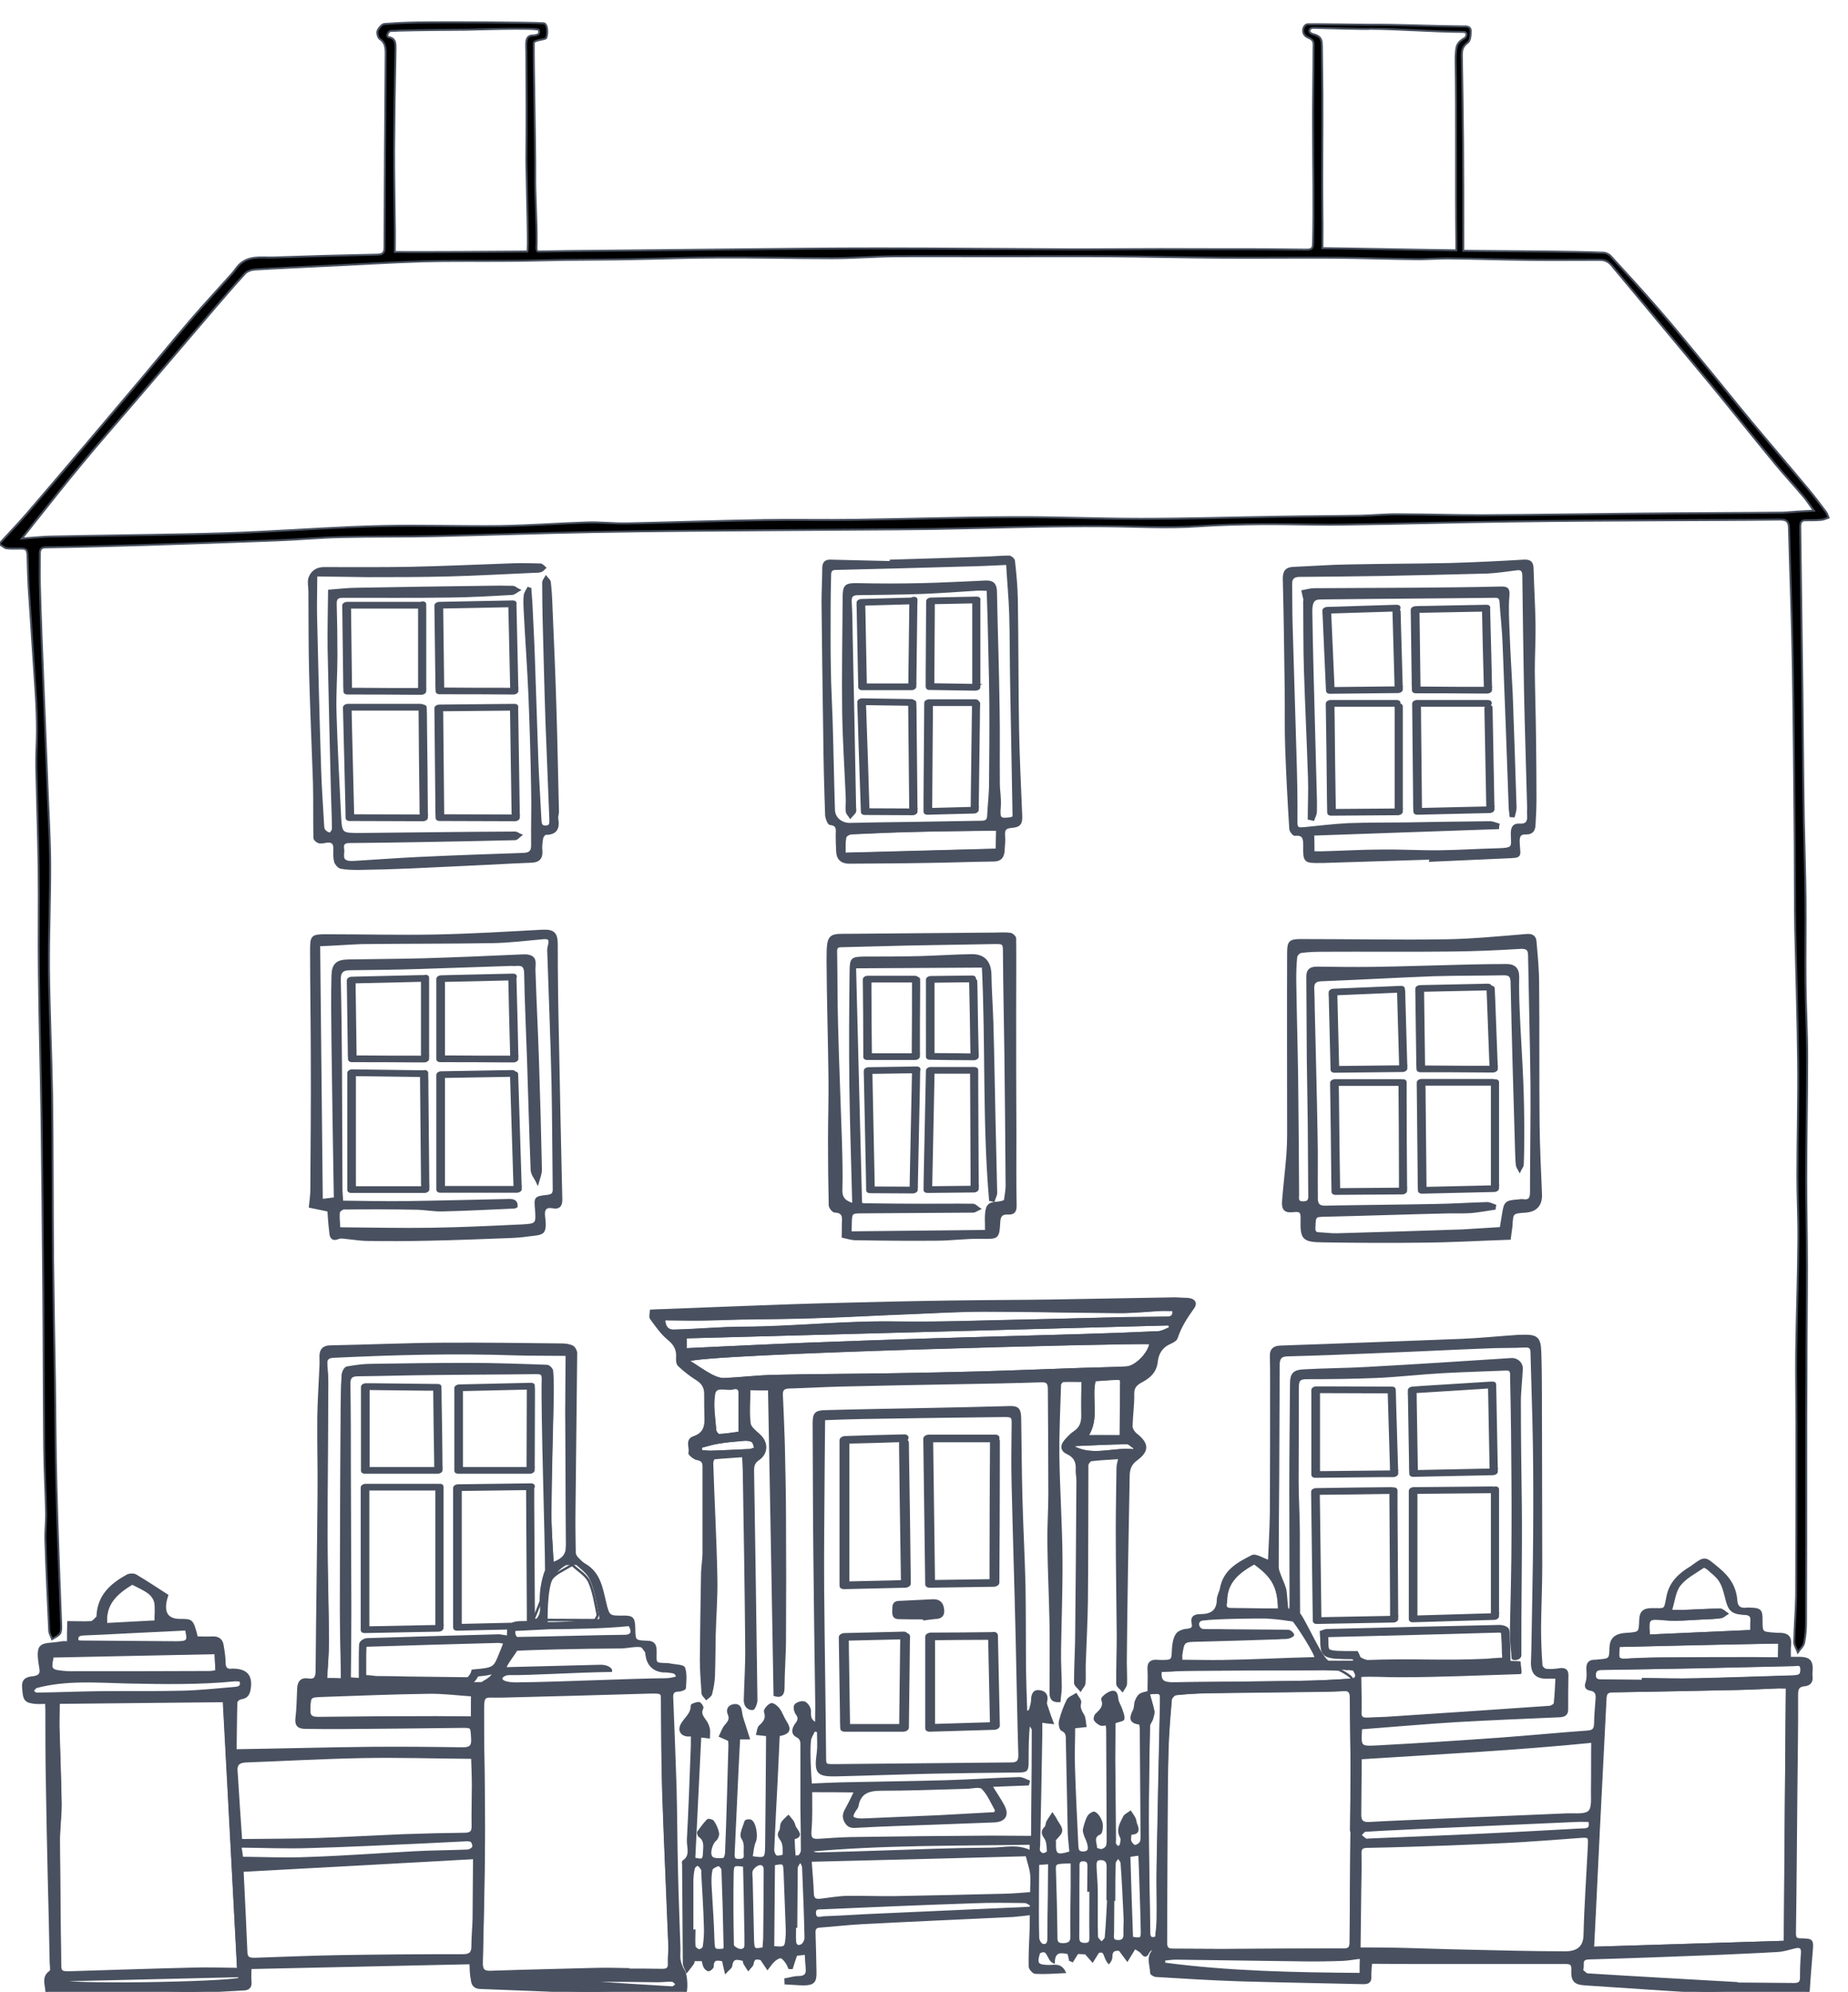 <?xml version="1.0" encoding="utf-8"?>
<!-- Generator: Adobe Illustrator 28.1.0, SVG Export Plug-In . SVG Version: 6.00 Build 0)  -->
<svg version="1.1" id="Layer_1" xmlns="http://www.w3.org/2000/svg" xmlns:xlink="http://www.w3.org/1999/xlink" x="0px" y="0px"
	 viewBox="0 0 77 83" style="enable-background:new 0 0 77 83;" xml:space="preserve">
<style type="text/css">
	.st0{fill:#49505F;stroke:#495160;stroke-width:0.1;stroke-miterlimit:10;}
	.st1{stroke:#495160;stroke-width:0.08;stroke-miterlimit:10;}
	.st2{fill:none;stroke:#495160;stroke-width:0.1;stroke-miterlimit:10;}
</style>
<path class="st0" d="M42.91,71.3c0.04-0.16,0.1-0.31,0.1-0.47c0.01-0.22,0.07-0.39,0.31-0.35c0.23,0.03,0.32,0.18,0.26,0.43
	c-0.03,0.1,0.05,0.23,0.08,0.35c0.05,0.16,0.11,0.32,0.19,0.53c-0.2-0.02-0.29-0.03-0.47-0.06c0,0.36,0,0.71-0.01,1.05
	c-0.02,1.37-0.05,2.73-0.08,4.1c0,0.09-0.03,0.18,0,0.26c0.03,0.06,0.11,0.13,0.18,0.13s0.2-0.08,0.2-0.11
	c-0.01-0.2-0.01-0.42-0.11-0.57c-0.12-0.18-0.16-0.28,0.01-0.44c0.05-0.05,0.04-0.17,0.08-0.24c0.06-0.11,0.13-0.2,0.2-0.31
	c0.06,0.09,0.12,0.17,0.16,0.26c0.08,0.14,0.21,0.29,0.2,0.43c-0.01,0.13-0.17,0.25-0.26,0.37c-0.02,0.02,0,0.06,0,0.1
	c-0.02,0.55,0.07,0.61,0.66,0.43c-0.02-0.26-0.06-0.53-0.07-0.79c-0.03-1.28-0.05-2.57-0.08-3.86c0-0.18,0.02-0.36-0.21-0.46
	c-0.07-0.03-0.11-0.27-0.07-0.39c0.07-0.29,0.18-0.57,0.31-0.84c0.06-0.11,0.22-0.16,0.34-0.24c0.06,0.11,0.2,0.25,0.17,0.34
	c-0.06,0.22,0.03,0.36,0.13,0.53c0.07,0.12,0.06,0.29,0.09,0.44c-0.14,0.02-0.28,0.03-0.47,0.05c0,0.5-0.03,1.06-0.01,1.62
	c0.03,1.1,0.09,2.2,0.14,3.29c0.01,0.17,0.01,0.33,0.26,0.32c0.28-0.01,0.25-0.2,0.21-0.37c-0.03-0.14-0.11-0.27-0.15-0.4
	c-0.02-0.06-0.04-0.14-0.03-0.2c0.04-0.17,0.09-0.35,0.17-0.51c0.04-0.08,0.14-0.16,0.23-0.18c0.06-0.01,0.15,0.09,0.2,0.16
	c0.06,0.1,0.12,0.21,0.13,0.32c0.01,0.13-0.01,0.35-0.08,0.38c-0.34,0.14-0.15,0.41-0.16,0.62c0,0.02,0.17,0.09,0.24,0.08
	c0.09-0.02,0.2-0.09,0.23-0.17c0.04-0.12,0.03-0.26,0.03-0.39c-0.01-1.48-0.01-2.96-0.02-4.44c0-0.07-0.01-0.15-0.02-0.25
	c-0.1,0-0.19,0.03-0.25,0.01c-0.09-0.04-0.19-0.11-0.24-0.19c-0.03-0.05,0-0.18,0.05-0.22c0.18-0.18,0.37-0.33,0.25-0.64
	c-0.02-0.05,0.23-0.27,0.39-0.3c0.2-0.05,0.21,0.15,0.23,0.31c0.03,0.15,0.12,0.28,0.17,0.43c0.04,0.13,0.1,0.26,0.08,0.38
	c-0.01,0.05-0.19,0.07-0.37,0.14c0,0.48-0.01,1.02-0.01,1.56c0.01,1.11,0.02,2.22,0.03,3.33c0,0.07-0.02,0.14,0.01,0.19
	c0.02,0.06,0.09,0.1,0.14,0.14c0.04-0.04,0.1-0.08,0.11-0.13c0.02-0.11,0.05-0.24,0-0.32c-0.17-0.31,0.01-0.57,0.13-0.82
	c0.04-0.09,0.17-0.14,0.26-0.21c0.06,0.09,0.12,0.17,0.17,0.27c0.04,0.08,0.03,0.17,0.07,0.25c0.1,0.24,0.07,0.38-0.24,0.37
	c-0.01,0.12-0.04,0.23-0.01,0.33c0.03,0.08,0.14,0.2,0.2,0.2c0.1-0.01,0.23-0.1,0.26-0.19c0.04-0.15,0.02-0.32,0.02-0.49
	c-0.01-1.4-0.02-2.81-0.03-4.21c0-0.07-0.02-0.15-0.03-0.22c-0.39-0.05-0.44-0.19-0.26-0.54c0.06-0.11,0.04-0.26,0.08-0.38
	c0.04-0.1,0.09-0.21,0.17-0.27c0.09-0.07,0.22-0.08,0.36-0.12c0-0.32,0.02-0.65,0-0.98c-0.01-0.23,0.1-0.32,0.3-0.32
	c0.07,0,0.13,0.01,0.2,0.01c0.5,0,0.5-0.01,0.52-0.51c0.01-0.2,0.05-0.43,0.15-0.59c0.07-0.12,0.28-0.19,0.43-0.2
	c0.2-0.02,0.29-0.08,0.24-0.28c-0.06-0.26,0.09-0.33,0.31-0.33c0.44,0,0.73-0.15,0.74-0.65c0-0.16,0.1-0.31,0.13-0.47
	c0.13-0.74,0.72-1.05,1.29-1.34c0.15-0.08,0.45,0.13,0.71,0.21c0.03-0.65,0.07-1.35,0.08-2.05c0.01-1.83,0.01-3.66,0.01-5.49
	c0-0.34,0-0.67-0.01-1.01c-0.01-0.27,0.12-0.38,0.39-0.39c2.51-0.09,5.03-0.18,7.54-0.28c0.76-0.03,1.52-0.11,2.27-0.16
	c0.08-0.01,0.15-0.01,0.23-0.01c0.63-0.02,0.76,0.06,0.78,0.67c0.04,1.16,0.02,2.33,0.03,3.49c0,1.81,0.01,3.61,0.01,5.42
	c0,0.85-0.04,1.7-0.05,2.55c0,0.53,0.02,1.07,0.06,1.6c0,0.07,0.13,0.19,0.21,0.19c0.19,0.02,0.39,0,0.58-0.03
	c0.19-0.02,0.29,0.04,0.29,0.24c-0.01,0.48-0.01,0.96-0.01,1.44c0,0.22-0.14,0.26-0.33,0.27c-1.42,0.06-2.84,0.12-4.26,0.2
	c-1.32,0.08-2.64,0.2-3.97,0.3c-0.01,0.02-0.03,0.04-0.03,0.06c-0.04,0.73-0.04,0.75,0.7,0.71c1.68-0.09,3.37-0.2,5.05-0.32
	c1.24-0.09,2.47-0.21,3.71-0.3c0.25-0.02,0.3-0.12,0.31-0.35c0-0.34,0.04-0.67,0.06-1.01c0.02-0.21-0.02-0.36-0.27-0.4
	c-0.15-0.03-0.21-0.1-0.15-0.28c0.06-0.17,0.05-0.36,0.04-0.54c-0.02-0.25,0.06-0.38,0.32-0.37c0.03,0,0.07,0,0.1-0.01
	c0.51-0.04,0.53-0.04,0.54-0.54c0.01-0.33,0.17-0.5,0.48-0.55c0.06-0.01,0.13-0.02,0.19-0.02c0.55-0.04,0.55-0.04,0.57-0.59
	c0.01-0.32,0.14-0.44,0.47-0.44c0.59,0,0.55,0.07,0.66-0.51c0.11-0.6,0.5-0.95,0.98-1.24c0.01-0.01,0.02-0.01,0.03-0.02
	c0.58-0.43,0.54-0.38,1.09,0.07c0.45,0.37,0.72,0.77,0.76,1.35c0.02,0.28,0.19,0.36,0.44,0.33c0.05-0.01,0.11,0,0.16,0
	c0.4,0.01,0.45,0.07,0.45,0.46c0,0.54,0,0.54,0.54,0.58c0.09,0.01,0.17,0.01,0.26,0.01c0.28,0.01,0.42,0.13,0.39,0.43
	c-0.02,0.17-0.01,0.34-0.01,0.57c0.16,0,0.3,0,0.45,0c0.35,0.01,0.47,0.13,0.46,0.48c0,0.09-0.02,0.18-0.01,0.26
	c0.04,0.25-0.07,0.37-0.31,0.39c-0.24,0.03-0.29,0.15-0.29,0.4c0.01,1.36-0.02,2.72-0.03,4.08c-0.02,1.96-0.03,3.91-0.06,5.87
	c0,0.22,0.09,0.25,0.27,0.25c0.46,0.01,0.47,0.02,0.43,0.49c-0.04,0.53-0.09,1.06-0.12,1.59c-0.01,0.21-0.11,0.25-0.3,0.24
	c-1.18-0.04-2.37-0.05-3.55-0.11c-1.83-0.1-3.65-0.23-5.47-0.35c-0.44-0.03-0.54-0.16-0.52-0.61c0.01-0.23-0.07-0.28-0.28-0.28
	c-2.08,0-4.16,0-6.23,0c-0.62,0-1.24-0.01-1.89-0.01c-0.01,0.21-0.04,0.4-0.03,0.59c0.01,0.21-0.09,0.26-0.28,0.26
	c-1.73-0.04-3.46-0.07-5.19-0.12c-1.15-0.04-2.3-0.11-3.45-0.18c-0.07,0-0.2-0.08-0.2-0.12c0-0.32-0.19-0.66,0.11-0.95
	c-0.02-0.02-0.05-0.04-0.07-0.07c-0.06,0.05-0.14,0.09-0.17,0.16c-0.09,0.2-0.16,0.15-0.27,0.01c-0.09-0.1-0.22-0.15-0.29-0.2
	c-0.14,0.22-0.22,0.37-0.31,0.51c-0.09-0.12-0.18-0.24-0.32-0.43c-0.13,0-0.36-0.04-0.35,0.31c0,0.08-0.05,0.17-0.1,0.23
	c-0.2-0.23-0.12-0.57-0.45-0.44c-0.08,0.13-0.15,0.25-0.23,0.37c-0.08-0.09-0.17-0.19-0.28-0.32c-0.08-0.01-0.22-0.01-0.35-0.02
	c-0.07,0.11-0.14,0.23-0.21,0.34c-0.03-0.01-0.06-0.03-0.09-0.04c-0.02-0.09-0.04-0.19-0.07-0.29c-0.3-0.06-0.6-0.12-0.62,0.38
	c-0.26-0.12-0.2-0.64-0.61-0.4c-0.15,0.48-0.08,0.56,0.42,0.57c0.22,0,0.47-0.09,0.64,0.24c-0.4,0.02-0.81,0.05-1.21,0.03
	c-0.08,0-0.23-0.17-0.23-0.26c-0.01-0.51,0.02-1.02,0.04-1.53c0.01-0.2,0-0.41,0.01-0.66c-0.27,0.03-0.51,0.06-0.76,0.08
	c-2.1,0.1-4.19,0.19-6.29,0.3c-0.58,0.03-1.15,0.1-1.73,0.14c-0.2,0.01-0.26,0.09-0.25,0.28c0.02,0.54,0.03,1.09,0.04,1.63
	c0.01,0.39-0.08,0.49-0.46,0.5c-0.26,0-0.51-0.03-0.77-0.04c0-0.05-0.01-0.11-0.01-0.16c0.18-0.03,0.36-0.09,0.54-0.09
	c0.27,0,0.38-0.11,0.35-0.38c-0.02-0.19-0.03-0.39-0.04-0.61c-0.17,0.02-0.3,0.04-0.41,0.05c-0.07,0.2-0.13,0.38-0.18,0.55
	c-0.03,0-0.07,0-0.1,0c-0.04-0.09-0.08-0.19-0.14-0.26c-0.06-0.08-0.15-0.19-0.23-0.19c-0.11,0.01-0.22,0.09-0.3,0.17
	c-0.09,0.08-0.16,0.2-0.24,0.3c-0.08-0.12-0.15-0.23-0.26-0.39c-0.11-0.01-0.32-0.13-0.37,0.2c-0.01,0.08-0.11,0.15-0.17,0.23
	c-0.05-0.08-0.11-0.16-0.16-0.25C31,81.77,31.01,81.73,31,81.67c-0.25-0.06-0.49-0.15-0.54,0.25c-0.01,0.07-0.11,0.13-0.22,0.25
	c-0.05-0.21-0.08-0.34-0.11-0.49c-0.22-0.04-0.44-0.1-0.44,0.26c0,0.05-0.1,0.14-0.16,0.15c-0.04,0.01-0.13-0.06-0.16-0.12
	c-0.05-0.08-0.06-0.18-0.09-0.3c-0.12,0-0.24,0-0.38,0c-0.01,0.06-0.01,0.11-0.03,0.14c-0.08,0.11-0.16,0.22-0.25,0.33
	c-0.04-0.11-0.12-0.22-0.12-0.33c-0.01-1.37-0.02-2.74-0.03-4.11c0-0.04-0.02-0.11,0-0.13c0.37-0.24,0.18-0.61,0.2-0.92
	c0.07-1.26,0.11-2.52,0.16-3.79c0.01-0.17,0-0.35,0.01-0.55c-0.07,0-0.13,0-0.19,0c-0.25-0.02-0.36-0.21-0.25-0.43
	c0.14-0.27,0.44-0.45,0.43-0.81c0-0.03,0.19-0.1,0.29-0.1c0.05,0,0.16,0.16,0.14,0.2c-0.13,0.25,0.03,0.4,0.15,0.58
	c0.06,0.09,0.1,0.2,0.12,0.3c0.02,0.11,0,0.23,0,0.34c-0.1-0.01-0.21-0.03-0.36-0.04c-0.08,1.69-0.17,3.39-0.25,5.1
	c0.36,0.09,0.41,0.06,0.42-0.26c0.01-0.24,0.07-0.5-0.19-0.68c-0.04-0.03-0.07-0.14-0.05-0.17c0.12-0.17,0.25-0.34,0.39-0.49
	c0.03-0.03,0.19,0.01,0.22,0.06c0.09,0.14,0.17,0.3,0.2,0.47c0.02,0.09-0.04,0.24-0.12,0.3c-0.14,0.12-0.29,0.55-0.14,0.72
	c0.09,0.1,0.33,0.08,0.5,0.07c0.05,0,0.11-0.17,0.11-0.26c0.03-0.77,0.06-1.55,0.08-2.32c0.02-0.72,0.04-1.43,0.06-2.15
	c0-0.09-0.01-0.17-0.01-0.23c-0.14-0.06-0.26-0.12-0.38-0.17c0.07-0.14,0.12-0.3,0.21-0.41c0.14-0.16,0.25-0.28,0.15-0.51
	c-0.08-0.18,0.01-0.33,0.21-0.36c0.2-0.03,0.27,0.09,0.29,0.29c0.03,0.24,0.13,0.47,0.2,0.71c0.04,0.12,0.08,0.24,0.12,0.37
	c-0.12,0-0.24,0-0.4,0c-0.02,0.36-0.04,0.75-0.06,1.15c-0.06,1.23-0.11,2.45-0.17,3.68c-0.01,0.16,0.03,0.25,0.2,0.25
	c0.15,0,0.3-0.01,0.28-0.22c-0.02-0.24,0.06-0.46-0.11-0.71c-0.09-0.14,0.07-0.45,0.14-0.68c0.01-0.03,0.14-0.06,0.2-0.03
	c0.19,0.07,0.27,0.67,0.18,0.85c-0.09,0.2-0.1,0.44-0.14,0.67c0.58,0.09,0.61,0.07,0.62-0.44c0.02-1.55,0.03-3.11,0.04-4.68
	c0.01,0-0.03,0.02-0.08,0.02c-0.11-0.01-0.22-0.03-0.33-0.04c0.03-0.1,0.03-0.24,0.1-0.31c0.19-0.17,0.32-0.33,0.22-0.62
	c-0.02-0.07,0.14-0.26,0.25-0.3c0.07-0.03,0.24,0.1,0.31,0.2c0.12,0.16,0.18,0.36,0.29,0.53c0.21,0.33,0.15,0.47-0.29,0.55
	c-0.03,0.64-0.06,1.29-0.09,1.94c-0.05,0.95-0.1,1.89-0.14,2.84c0,0.1,0.06,0.25,0.13,0.28c0.09,0.04,0.32-0.03,0.32-0.05
	c0-0.21,0.02-0.47-0.09-0.63c-0.1-0.15-0.16-0.22-0.06-0.38c0.06-0.09,0.02-0.23,0.08-0.33c0.06-0.11,0.17-0.19,0.26-0.28
	c0.06,0.08,0.14,0.15,0.19,0.24c0.04,0.07,0.05,0.16,0.09,0.23c0.1,0.17,0.32,0.35-0.07,0.44c0.01,0.25,0.02,0.5,0.04,0.75
	c0,0.01,0.17,0.03,0.21-0.01c0.06-0.06,0.11-0.16,0.11-0.24c0-0.59-0.01-1.17-0.02-1.76c0-0.86,0-1.72,0-2.58
	c0-0.17,0.01-0.32-0.2-0.42c-0.21-0.11-0.15-0.33-0.02-0.5c0.12-0.15,0.14-0.27,0.02-0.43c-0.07-0.09-0.11-0.29-0.05-0.36
	c0.07-0.08,0.27-0.14,0.37-0.1c0.11,0.05,0.22,0.22,0.22,0.34c0,0.22-0.02,0.4,0.27,0.54c0-0.26,0.01-0.49,0.01-0.71
	c-0.03-2.11-0.06-4.23-0.08-6.34c-0.02-1.82-0.02-3.63-0.03-5.45c0-0.42,0.06-0.51,0.48-0.52c1.42-0.04,2.83-0.06,4.25-0.09
	c1.14-0.02,2.28-0.05,3.42-0.08c0.34-0.01,0.43,0.07,0.44,0.45c0.02,1.09,0.02,2.18,0.05,3.27c0.03,1.24,0.1,2.47,0.13,3.71
	c0.02,1.17,0.01,2.33,0.02,3.5c0.01,0.57,0.03,1.13,0.05,1.7c0,0.05,0.03,0.1,0.05,0.14C42.85,71.29,42.88,71.29,42.91,71.3z
	 M56.32,76.27c-0.01,0-0.01,0-0.02,0c0.01-0.86,0.02-1.72,0.02-2.58c0-0.99-0.02-1.98-0.03-2.97c0-0.23-0.09-0.32-0.31-0.3
	c-0.27,0.02-0.54,0.02-0.82,0.03c-1.61,0.02-3.22,0.04-4.83,0.06c-0.44,0.01-0.89,0.03-1.33,0.08c-0.09,0.01-0.22,0.14-0.23,0.23
	c-0.06,0.7-0.12,1.41-0.14,2.12c-0.03,1.02-0.04,2.04-0.04,3.06c-0.01,1.65-0.01,3.3-0.02,4.96c0,0.23,0.08,0.3,0.3,0.3
	c0.66,0,1.33,0.01,1.99,0.01c1.71,0,3.42-0.02,5.12-0.02c0.21,0,0.3-0.06,0.3-0.3C56.29,79.38,56.31,77.82,56.32,76.27z
	 M74.46,70.31c-0.18,0-0.33-0.01-0.48,0c-0.52,0.02-1.04,0.05-1.56,0.06c-1.74,0.04-3.48,0.07-5.22,0.1c-0.22,0-0.3,0.08-0.31,0.3
	c-0.09,1.84-0.19,3.67-0.28,5.51c-0.06,1.17-0.11,2.35-0.17,3.52c-0.02,0.45-0.05,0.9-0.07,1.37c2.66-0.08,5.31-0.17,8.02-0.25
	C74.4,77.35,74.43,73.85,74.46,70.31z M34.33,59.13c-0.01,0.76-0.01,1.47-0.02,2.19c-0.01,1.63-0.03,3.27-0.02,4.9
	c0.02,2.31,0.06,4.61,0.08,6.92c0,0.42-0.01,0.42,0.41,0.42c2.45-0.02,4.9-0.05,7.35-0.07c0.25,0,0.36-0.08,0.35-0.37
	c-0.05-1.61-0.07-3.21-0.11-4.82c-0.05-2.15-0.12-4.31-0.17-6.46c-0.02-0.79-0.01-1.59,0-2.38c0.01-0.46,0.02-0.47-0.5-0.46
	c-1.93,0.02-3.85,0.05-5.78,0.08C35.39,59.09,34.85,59.11,34.33,59.13z M53.64,67.08c0.02,0,0.11,0,0.13,0
	c0.01-0.1,0.01-0.34,0.01-0.44c0-1.51-0.01-3.03-0.01-4.54c0-1.48,0.02-2.96,0.03-4.44c0-0.4,0.11-0.53,0.52-0.55
	c0.88-0.05,1.76-0.05,2.64-0.1c2-0.11,4-0.24,6-0.37c0.25-0.02,0.46,0.17,0.44,0.42c-0.02,0.46-0.08,0.91-0.08,1.37
	c0,1.45,0.02,2.89,0.04,4.34c0.02,1.93-0.03,4.29-0.02,6.21c0,0.15-0.31,0.19-0.31,0.1c-0.01-0.29-0.08-0.74-0.07-1.03
	c0.03-1.4,0.07-2.81,0.07-4.21c0.01-1.39-0.01-2.79-0.02-4.18c-0.01-0.76-0.02-1.52-0.04-2.29c0-0.15,0.03-0.32-0.22-0.31
	c-0.88,0.04-1.76,0.06-2.64,0.11c-0.92,0.05-1.84,0.16-2.76,0.2c-0.97,0.04-1.94,0.05-2.91,0.05c-0.3,0-0.37,0.1-0.37,0.37
	c0,1.32-0.01,2.63-0.01,3.95c0,0.71,0.05,1.41,0.05,2.12c0,0.99,0,2.39,0.01,3.38c0.25,0.28,0.97,2,1.25,2.01
	c0.09,0,8.03-0.03,7.95,0.03c-0.03,0.02,0.06,0.43,0.02,0.43c-1.61,0.05-3.38,0.13-5.03,0.13c-0.69,0-1.09-0.04-1.64-0.01
	c0,0.31,0.03,1.21,0.01,1.51c-0.01,0.23,0.08,0.29,0.29,0.28c0.36-0.02,0.72-0.02,1.08-0.05c2.17-0.14,4.34-0.29,6.52-0.44
	c0.08-0.01,0.22-0.09,0.22-0.16c0.04-0.35,0.05-0.71,0.07-1.07c-0.15,0-0.23-0.01-0.32,0c-0.52,0.03-0.72-0.17-0.7-0.68
	c0.02-0.41,0.02-0.83,0.03-1.24c0.02-1.29,0.05-2.57,0.06-3.86c0.01-1.32,0.01-2.64-0.01-3.95c-0.02-1.27-0.07-2.55-0.1-3.82
	c0-0.19-0.08-0.26-0.28-0.25c-0.54,0.03-1.09,0.01-1.63,0.04c-1.54,0.06-3.08,0.14-4.63,0.2c-1.22,0.05-2.43,0.1-3.65,0.13
	c-0.31,0.01-0.36,0.18-0.36,0.42c-0.01,1.59-0.01,3.18-0.02,4.77c-0.01,1.21-0.02,2.41-0.02,3.62c0,0.08,0.02,0.17,0.05,0.25
	c0.08,0.23,0.19,0.45,0.26,0.68C53.59,66.44,53.59,66.84,53.64,67.08z M56.64,81.2c0.55,0,1.02,0,1.49,0.01
	c0.98,0.02,1.96,0.06,2.94,0.08c1.38,0.03,2.76,0.07,4.15,0.07c0.49,0,0.8-0.2,0.81-0.73c0.03-1.24,0.12-2.48,0.18-3.71
	c0.02-0.41,0.01-0.41-0.41-0.38c-0.79,0.06-1.58,0.12-2.37,0.17c-1.02,0.06-2.04,0.1-3.05,0.14c-1.13,0.04-2.26,0.08-3.39,0.1
	c-0.25,0-0.32,0.07-0.31,0.31c0.01,0.5,0,1-0.01,1.5C56.66,79.55,56.65,80.34,56.64,81.2z M66.35,72.57
	c-3.19,0.32-6.42,0.48-9.66,0.69c-0.01,0.73-0.01,1.53-0.02,2.33c-0.01,0.3,0.1,0.4,0.4,0.38c0.87-0.05,1.74-0.08,2.61-0.12
	c1.88-0.08,3.76-0.16,5.64-0.24c0.31-0.01,0.73,0.05,0.9-0.12c0.17-0.17,0.11-0.59,0.12-0.91C66.35,73.92,66.34,73.25,66.35,72.57z
	 M42.78,77.3c-3.02,0.08-5.99,0.16-9.01,0.23c0.03,0.5,0.08,0.94,0.09,1.38c0.01,0.23,0.12,0.28,0.31,0.26
	c0.37-0.04,0.73-0.11,1.1-0.12c0.67-0.01,1.35,0.02,2.02,0.01c1.53-0.03,3.07-0.06,4.6-0.1c0.35-0.01,0.71-0.04,1.08-0.07
	c0-0.29,0.03-0.56,0-0.81C42.94,77.83,42.85,77.59,42.78,77.3z M41.29,74.41c0.2,0.32,0.37,0.57,0.51,0.83
	c0.21,0.39,0.06,0.63-0.38,0.65c-0.79,0.03-1.59,0.06-2.38,0.09c-1.09,0.04-2.18,0.07-3.26,0.13c-0.23,0.01-0.4,0.05-0.54-0.19
	s-0.05-0.4,0.06-0.6c0.12-0.21,0.22-0.44,0.34-0.68c-0.65-0.01-1.24-0.01-1.85-0.01c0,0.56,0.02,1.12-0.03,1.67
	c-0.03,0.35,0.11,0.39,0.38,0.37c0.43-0.03,0.87-0.06,1.3-0.07c1.96-0.03,3.92-0.05,5.88-0.06c0.55,0,1.1,0.01,1.69,0.01
	c0-0.51,0.01-0.94,0.01-1.36c0.01-1.03,0.02-2.07,0.02-3.1c0-0.09-0.11-0.19-0.17-0.28c-0.06,0.55-0.06,1.05-0.06,1.55
	c0,0.44-0.02,0.45-0.46,0.45c-1.18,0.01-2.37,0.03-3.55,0.05c-1.31,0.03-2.61,0.08-3.92,0.11c-0.83,0.02-0.91-0.09-0.8-0.93
	c0.04-0.3,0.01-0.61,0.01-0.91c-0.06-0.01-0.11-0.02-0.17-0.03c-0.06,0.14-0.16,0.28-0.18,0.42c-0.03,0.32-0.02,0.65-0.01,0.98
	c0.01,0.3,0.03,0.59,0.05,0.87c0.45-0.02,0.85-0.04,1.25-0.05c1.47-0.03,2.94-0.05,4.41-0.09c1.01-0.03,2.02-0.1,3.03-0.13
	c0.13,0,0.26,0.08,0.39,0.13c-0.01,0.04-0.02,0.08-0.03,0.12C42.35,74.37,41.86,74.39,41.29,74.41z M72.35,82.64
	c0,0.01,0,0.01,0,0.02c0.8,0.01,1.61,0.01,2.41,0.02c0.21,0,0.29-0.07,0.29-0.28c0-0.34,0.01-0.67,0.04-1.01
	c0.02-0.26-0.1-0.3-0.31-0.25c-0.24,0.06-0.49,0.14-0.73,0.15c-0.82,0.05-1.65,0.08-2.47,0.12c-1.79,0.07-3.59,0.14-5.38,0.19
	c-0.41,0.01-0.18,0.34-0.3,0.5c0.09,0.06,0.17,0.18,0.26,0.18C68.22,82.41,70.28,82.52,72.35,82.64z M49.21,69.21
	c0.6,0,1.16,0.02,1.72,0.01c1.38-0.02,2.49-0.09,3.87-0.12c0.17,0-0.85-1.57-0.92-1.58c-0.49-0.07-0.52-0.08-1.02-0.12
	c-0.19-0.02-2.21,0-2.76,0.08c-0.3,0.05-0.2,0.43,0.03,0.45c0.27,0.01,0.72,0,0.99,0.01c0.85,0.01,1.7,0.01,2.54,0.02
	c0.13,0,0.24,0.17,0.21,0.18c-0.19,0.15-0.35,0.09-0.59,0.12c-1.11,0.04-2.22,0.07-3.33,0.1c-0.65,0.01-0.65,0.01-0.74,0.63
	C49.22,69.05,49.22,69.11,49.21,69.21z M41.46,75.56c0.02-0.04,0.03-0.08,0.05-0.13c-0.18-0.31-0.32-0.67-0.57-0.92
	c-0.12-0.12-0.45-0.02-0.68-0.02c-0.11,0-0.22,0.01-0.33,0.01c-1.07,0.03-2.13,0.07-3.2,0.07c-0.53,0-0.91,0.11-1.01,0.69
	c-0.01,0.06-0.06,0.11-0.1,0.17c-0.18,0.28-0.14,0.36,0.18,0.39c0.09,0.01,0.17,0,0.26,0c1.01-0.04,2.02-0.09,3.03-0.13
	C39.88,75.65,40.67,75.6,41.46,75.56z M68.7,68.16c1.43-0.06,2.85-0.13,4.29-0.19c0-0.15,0-0.29,0.01-0.43
	c0.01-0.21-0.07-0.28-0.28-0.3c-0.55-0.03-0.65-0.14-0.78-0.69c-0.06-0.24-0.12-0.48-0.25-0.68c-0.12-0.2-0.33-0.35-0.5-0.5
	c-0.06-0.05-0.18-0.12-0.21-0.09c-0.35,0.24-0.75,0.44-1,0.76c-0.21,0.27-0.24,0.67-0.37,1.09c0.29,0,0.48,0.01,0.67,0
	c0.47-0.02,0.93-0.05,1.4-0.05c0.09,0,0.18,0.1,0.27,0.16c-0.08,0.05-0.16,0.13-0.24,0.14c-0.23,0.03-0.46,0.04-0.68,0.05
	c-0.54,0.02-1.09,0.08-1.63,0.04C68.67,67.4,68.63,67.4,68.7,68.16z M47.85,70.56c0.07,0.26,0.15,0.49,0.2,0.73
	c0.02,0.1-0.02,0.21-0.05,0.32c-0.03,0.11-0.13,0.21-0.13,0.31c-0.03,1.32-0.05,2.63-0.05,3.95c0,1.56,0.04,3.11,0.06,4.67
	c0,0.19,0.07,0.29,0.31,0.2c0.02-0.25,0.06-0.51,0.06-0.77c0.01-0.74-0.02-1.48,0-2.22c0.04-2.28,0.09-4.55,0.14-6.83
	C48.39,70.5,48.39,70.5,47.85,70.56z M68.46,70.05c0-0.03,0-0.05,0-0.08c0.74,0.01,1.48,0.03,2.22,0.01
	c1.35-0.03,2.69-0.08,4.04-0.12c0.21-0.01,0.36-0.03,0.35-0.3c-0.01-0.29-0.21-0.19-0.35-0.19c-1.31,0.03-2.62,0.06-3.94,0.09
	c-1.35,0.03-2.69,0.05-4.04,0.07c-0.18,0-0.29,0.05-0.3,0.25c-0.01,0.22,0.13,0.25,0.29,0.25C67.31,70.04,67.88,70.04,68.46,70.05z
	 M56.39,69.55c-0.02,0.03-0.25-0.03-0.27,0c-0.38-0.08-1.17,0-1.57,0c-1.62,0-3.24,0.01-4.86,0.02c-0.45,0-0.9,0.04-1.35,0.05
	c-0.05,0.41,0.09,0.54,0.53,0.53c1.75-0.02,3.5-0.03,5.25-0.06c0.71-0.01,1.41-0.04,2.11-0.09C56.56,69.98,56.59,69.83,56.39,69.55z
	 M67.44,68.58c-0.06,0.62-0.06,0.61,0.53,0.58c0.56-0.03,1.13-0.04,1.69-0.04c1.16-0.01,2.33-0.01,3.49-0.01
	c0.33,0,0.66,0,0.99,0.01c0-0.27,0-0.46,0.01-0.68C71.9,68.47,69.68,68.52,67.44,68.58z M66.23,75.87c-0.18,0-0.36-0.01-0.54,0
	c-2.16,0.1-4.33,0.19-6.49,0.29c-0.77,0.04-1.54,0.07-2.31,0.12c-0.08,0.01-0.15,0.13-0.22,0.19c0.08,0.07,0.16,0.14,0.24,0.19
	c0.03,0.02,0.08,0,0.13,0c1.62-0.07,3.24-0.13,4.86-0.21c1.33-0.06,2.65-0.14,3.98-0.21C66.06,76.23,66.33,76.28,66.23,75.87z
	 M48.5,81.65c0,0.06,0,0.12,0.01,0.18c2.72,0.36,5.45,0.41,8.19,0.43c0-0.26,0-0.47,0.01-0.69c-0.28,0.03-0.52,0.08-0.76,0.09
	c-0.56,0.02-1.13,0.03-1.69,0.02c-1.72-0.02-3.44-0.05-5.15-0.07C48.89,81.6,48.69,81.63,48.5,81.65z M42.94,79.5
	c0.01-0.04,0.02-0.08,0.04-0.12c-0.09-0.05-0.19-0.13-0.28-0.13c-0.72-0.01-1.44-0.02-2.15,0.01c-2.09,0.07-4.18,0.16-6.26,0.25
	c-0.15,0.01-0.36-0.04-0.34,0.22c0.02,0.28,0.24,0.18,0.37,0.17c0.6-0.02,1.2-0.06,1.79-0.09c2-0.09,4-0.18,6-0.27
	C42.38,79.53,42.66,79.52,42.94,79.5z M52.26,65.13c-0.63,0.35-1.18,0.77-1.18,1.59c0,0.02-0.01,0.04-0.01,0.06
	c-0.05,0.2,0.03,0.28,0.23,0.28c0.41,0,0.83,0.01,1.24,0.01c0.25,0,0.51,0,0.76,0.01C53.29,66.13,53.05,65.69,52.26,65.13z
	 M44.66,77.6c-0.74,0.01-0.73,0.01-0.71,0.41c0.03,0.88,0.05,1.76,0.06,2.64c0,0.2-0.02,0.37,0.27,0.37c0.25,0,0.38-0.07,0.37-0.35
	c-0.01-0.69,0-1.37,0.01-2.06C44.66,78.28,44.66,77.95,44.66,77.6z M42.95,76.82c-3.1,0.05-6.15,0.01-9.21,0.29
	c0.11,0.09,0.22,0.13,0.33,0.13c0.89-0.02,1.78-0.05,2.67-0.08c1.51-0.05,3.02-0.11,4.54-0.12c0.55,0,1.12-0.17,1.67,0.12
	C42.95,77.05,42.95,76.95,42.95,76.82z M31.82,81.19c0.01-0.18,0.03-0.34,0.03-0.5c0.01-0.92,0.02-1.85,0.02-2.77
	c0-0.17-0.08-0.29-0.26-0.24c-0.11,0.03-0.22,0.13-0.28,0.23c-0.05,0.1-0.03,0.23-0.02,0.35c0.02,0.87,0.04,1.74,0.06,2.61
	C31.39,81.25,31.41,81.27,31.82,81.19z M31.01,77.74c-0.44-0.06-0.48-0.06-0.49,0.31c-0.02,1-0.01,2,0.01,3
	c0,0.07,0.15,0.17,0.25,0.2c0.15,0.04,0.29-0.01,0.29-0.21c0-0.27,0-0.54-0.01-0.82C31.05,79.4,31.03,78.58,31.01,77.74z
	 M32.21,81.14c0.52,0.05,0.53,0.03,0.57-0.4c0.01-0.11,0.01-0.22,0.01-0.33c-0.03-0.79-0.06-1.59-0.09-2.38
	c-0.02-0.42-0.02-0.43-0.46-0.35C32.23,78.84,32.22,79.98,32.21,81.14z M30.16,81.25c0.01-0.03,0.04-0.07,0.04-0.11
	c-0.02-1.08-0.05-2.15-0.09-3.23c0-0.07-0.13-0.21-0.17-0.2c-0.11,0.03-0.28,0.11-0.3,0.19c-0.05,0.22-0.05,0.45-0.04,0.68
	c0.04,0.76,0.1,1.52,0.12,2.28C29.74,81.27,29.73,81.28,30.16,81.25z M45.44,78.78c-0.03,0-0.06,0-0.09,0c0-0.3,0.01-0.61,0.01-0.91
	c0-0.16,0.03-0.35-0.21-0.36c-0.26-0.01-0.22,0.19-0.22,0.35c-0.01,0.96,0,1.92-0.01,2.87c0,0.21,0.08,0.28,0.29,0.28
	c0.23,0,0.23-0.13,0.23-0.3C45.43,80.06,45.44,79.42,45.44,78.78z M46.18,79.13c-0.01,0-0.02,0-0.03,0c0-0.45,0.01-0.89,0.01-1.34
	c0-0.2-0.07-0.33-0.3-0.33c-0.23,0-0.22,0.16-0.22,0.32c0.01,0.33,0.05,0.67,0.05,1c0.01,0.64-0.01,1.28,0.01,1.92
	c0,0.09,0.13,0.18,0.2,0.27c0.06-0.08,0.18-0.16,0.18-0.24C46.13,80.19,46.15,79.66,46.18,79.13z M28.84,80.45c0.03,0,0.06,0,0.09,0
	c0,0.22-0.02,0.44,0,0.65c0.01,0.07,0.13,0.17,0.2,0.17c0.07,0.01,0.2-0.09,0.2-0.15c0.04-0.27,0.06-0.54,0.05-0.81
	c-0.02-0.75-0.07-1.49-0.11-2.24c0-0.07,0.01-0.14-0.02-0.19c-0.04-0.07-0.11-0.16-0.18-0.18c-0.05-0.01-0.16,0.09-0.17,0.16
	c-0.04,0.16-0.05,0.32-0.06,0.48C28.84,79.04,28.84,79.75,28.84,80.45z M47.16,80.75c0.41,0.07,0.43,0.05,0.42-0.33
	c-0.01-0.59-0.03-1.18-0.05-1.76c-0.01-0.45-0.03-0.91-0.05-1.39c-0.16,0.02-0.29,0.04-0.43,0.06
	C47.08,78.48,47.12,79.61,47.16,80.75z M43.25,77.66c0,0.38-0.01,0.72-0.01,1.07c0,0.67-0.01,1.34,0.01,2.01
	c0,0.11,0.09,0.27,0.17,0.3c0.17,0.06,0.27-0.04,0.27-0.25c0-0.62,0.01-1.24,0.02-1.85c0-0.43,0.01-0.86,0.01-1.31
	C43.53,77.65,43.42,77.65,43.25,77.66z M46.42,79.16c-0.01,0-0.03,0-0.04,0c0,0.46-0.01,0.91-0.01,1.37c0,0.16-0.07,0.35,0.2,0.36
	c0.23,0.01,0.3-0.11,0.29-0.32c-0.01-0.18,0.01-0.37,0.01-0.56c-0.04-0.79-0.07-1.59-0.13-2.38c-0.01-0.09-0.1-0.17-0.15-0.25
	c-0.05,0.08-0.14,0.16-0.15,0.24C46.42,78.14,46.42,78.65,46.42,79.16z M33.17,80.28c-0.02,0-0.03,0-0.05,0c0,0.2-0.01,0.39,0,0.59
	c0,0.22,0.15,0.28,0.3,0.18c0.09-0.06,0.16-0.22,0.15-0.33c-0.02-0.97-0.06-1.93-0.1-2.9c0-0.1-0.08-0.19-0.12-0.29
	c-0.06,0.11-0.16,0.21-0.16,0.32C33.18,78.66,33.18,79.47,33.17,80.28z"/>
<path class="st0" d="M19.61,81.8c-3.08,0.07-6.11,0.13-9.18,0.2c0,0.2-0.02,0.39,0,0.58c0.02,0.19-0.06,0.3-0.25,0.31
	c-0.81,0.05-1.63,0.09-2.44,0.13c-0.98,0.04-1.96,0.06-2.93,0.11c-0.85,0.04-1.7,0.1-2.54,0.17c-0.23,0.02-0.34-0.06-0.33-0.28
	c0.01-0.29-0.19-0.62,0.16-0.86c0.06-0.04,0.03-0.23,0.02-0.35c-0.02-1.17-0.05-2.34-0.08-3.52c-0.03-1.35-0.06-2.7-0.08-4.04
	c-0.02-1-0.02-2-0.02-3.01c0-0.09-0.01-0.17-0.01-0.29c-0.19,0-0.38,0.02-0.55-0.01C1.03,70.89,1,70.78,0.97,70.29
	c-0.02-0.31,0.17-0.37,0.4-0.39c0.23-0.03,0.37-0.11,0.32-0.38c-0.21-1.19,0.06-0.93,0.9-1.08c0.07-0.01,0.15,0,0.25,0
	c0-0.27,0-0.53,0.01-0.84c0.33,0,0.64,0.02,0.95,0c0.09-0.01,0.18-0.14,0.26-0.21c0.01-0.01,0.01-0.04,0.01-0.06
	c0.04-0.83,0.56-1.3,1.23-1.67c0.09-0.05,0.26-0.06,0.35-0.01c0.44,0.26,0.86,0.54,1.31,0.83c-0.03,0.09-0.05,0.17-0.07,0.26
	C6.8,67.25,7,67.51,7.51,67.51c0.5,0,0.5,0,0.69,0.73c0.22,0,0.44,0.01,0.67,0c0.24-0.01,0.37,0.11,0.4,0.33
	c0.04,0.24,0.08,0.48,0.08,0.71c0,0.26,0.11,0.33,0.34,0.3c0.01,0,0.02,0,0.03,0c0.56,0.01,0.77,0.27,0.67,0.83
	c-0.04,0.21-0.13,0.32-0.35,0.35c-0.08,0.01-0.2,0.11-0.2,0.18c-0.02,0.68-0.02,1.36-0.03,2c1.92-0.03,3.75-0.08,5.59-0.1
	c1.29-0.01,2.59,0,3.88,0.02c0.31,0,0.42-0.09,0.4-0.41c-0.03-0.5-0.01-0.5-0.41-0.5c-1.7,0.02-3.4,0.04-5.09,0.05
	c-0.49,0-0.98,0-1.47-0.01c-0.26,0-0.39-0.1-0.35-0.4c0.05-0.4,0.05-0.8,0.07-1.2c0.01-0.26,0.09-0.45,0.41-0.4
	c0.29,0.05,0.36-0.1,0.36-0.38c0.02-2.45,0.06-4.9,0.08-7.35c0.01-1.07-0.02-2.14-0.01-3.2c0.01-0.71,0.06-1.41,0.09-2.12
	c0.01-0.15,0-0.3,0-0.45c0.01-0.26,0.14-0.38,0.41-0.38c1.55-0.03,3.11-0.1,4.66-0.11c1.66-0.01,3.31,0.01,4.97,0.03
	c0.15,0,0.31,0.02,0.44,0.08c0.08,0.04,0.16,0.18,0.16,0.27c-0.02,2.15-0.05,4.31-0.07,6.46c-0.01,0.62,0,1.24,0.01,1.86
	c0,0.07,0.05,0.16,0.1,0.22c0.1,0.1,0.2,0.21,0.32,0.28c0.6,0.34,0.7,0.95,0.84,1.54c0.15,0.64,0.16,0.64,0.81,0.63
	c0.34,0,0.4,0.07,0.41,0.47c0.01,0.55,0.01,0.56,0.57,0.58c0.33,0.01,0.32,0.24,0.32,0.46c-0.01,0.45-0.02,0.45,0.43,0.47
	c0.07,0,0.13,0,0.2,0.02c0.2,0.04,0.53,0.04,0.56,0.14c0.08,0.25,0.05,0.55,0.03,0.83c0,0.04-0.17,0.1-0.26,0.1
	c-0.2,0-0.28,0.09-0.27,0.28c0.05,1.25,0.1,2.5,0.14,3.75c0.03,1.16,0.03,2.33,0.06,3.49c0.02,1.06,0.07,2.11,0.1,3.17
	c0.01,0.18-0.02,0.37,0.01,0.55c0.03,0.16,0.09,0.31,0.18,0.45c0.1,0.14,0.15,0.83,0.03,0.97c-0.03,0.04-0.11,0.05-0.17,0.05
	c-1.38-0.05-2.76-0.1-4.14-0.15c-1.4-0.06-2.81-0.12-4.21-0.17c-0.23-0.01-0.31-0.14-0.33-0.32C19.62,82.26,19.62,82.06,19.61,81.8z
	 M26.18,82.06c0,0.01,0,0.01,0,0.02c0.47,0,0.94,0,1.41,0.01c0.2,0,0.3-0.05,0.29-0.28c-0.01-0.28,0.03-0.57,0.01-0.85
	c-0.08-2.08-0.18-4.15-0.25-6.23c-0.04-1.26-0.04-2.52-0.05-3.79c0-0.47,0.01-0.47-0.44-0.47c-0.12,0-0.24,0-0.36,0.01
	c-1.97,0.05-3.93,0.1-5.9,0.16c-0.79,0.02-0.79-0.16-0.78,0.81c0.01,1.72,0.05,3.44,0.04,5.16c-0.01,1.71-0.05,3.42-0.09,5.13
	c-0.01,0.32,0.07,0.45,0.41,0.43c1.45-0.05,2.91-0.08,4.36-0.12C25.28,82.04,25.73,82.05,26.18,82.06z M9.93,82.05
	c-0.2-3.8-0.39-7.49-0.59-11.22c-2.32,0.02-4.6,0.05-6.9,0.07c0,0.4-0.01,0.72-0.01,1.03c0.03,1.06,0.07,2.13,0.09,3.19
	c0.01,0.52-0.07,1.04-0.07,1.57c0.01,1.7,0.03,3.39,0.05,5.09c0,0.39,0.03,0.42,0.44,0.41c1.69-0.05,3.37-0.11,5.06-0.15
	C8.61,82.02,9.24,82.04,9.93,82.05z M19.76,77.42c-3.29,0.18-6.48,0.36-9.66,0.53c0.06,1.16,0.11,2.29,0.16,3.42
	c0.01,0.24,0.15,0.26,0.36,0.26c1.16-0.04,2.33-0.09,3.49-0.11c1.73-0.03,3.46-0.04,5.19-0.04c0.28,0,0.39-0.1,0.39-0.37
	c0-0.38,0.04-0.76,0.05-1.14C19.75,79.11,19.75,78.27,19.76,77.42z M10.04,76.68c0.08,0,0.14,0,0.21,0
	c0.98-0.01,1.96-0.01,2.94-0.04c1.2-0.04,2.39-0.11,3.59-0.16c0.86-0.03,1.72-0.05,2.58-0.06c0.24,0,0.35-0.07,0.34-0.34
	c-0.01-0.57,0.01-1.13,0.01-1.7c0-0.4-0.02-0.79-0.03-1.14c-1.58-0.01-3.09-0.06-4.6-0.03c-1.6,0.03-3.19,0.12-4.79,0.18
	c-0.26,0.01-0.47,0.06-0.44,0.41C9.91,74.74,9.97,75.69,10.04,76.68z M23.02,65.15c0.47-0.17,0.62-0.37,0.62-0.81
	c-0.01-1.83-0.02-3.66-0.03-5.49c0-0.81,0.01-1.62,0.02-2.46c-0.76-0.01-1.44,0-2.12-0.02c-2.54-0.09-5.07-0.02-7.61,0.1
	c-0.27,0.01-0.33,0.14-0.31,0.38c0.02,0.26,0.04,0.52,0.04,0.78c-0.01,2.13-0.03,4.27-0.03,6.4c0,1.44,0.05,2.87,0.06,4.31
	c0,0.54-0.05,1.08-0.08,1.63c0.26,0,0.45,0,0.68,0.01c0-0.14,0-0.26,0-0.38c-0.01-0.86-0.04-1.72-0.04-2.58
	c0-2.65,0.02-5.29,0.03-7.94c0-0.6,0.01-1.2,0.04-1.8c0-0.1,0.09-0.28,0.17-0.29c0.34-0.06,0.68-0.11,1.02-0.11
	c1.34-0.02,2.68-0.04,4.02-0.04c1.1,0,2.19,0.04,3.29,0.08c0.08,0,0.21,0.14,0.21,0.21c0.03,0.4,0.03,0.8,0.02,1.21
	c-0.03,1.53-0.08,3.07-0.09,4.6C22.92,63.67,22.98,64.41,23.02,65.15z M20.09,70.14c0.01-0.04,0.42-0.2,0.45-0.4
	c0.04-0.25,0.62-1.04,0.63-1.39c0.01-0.43-0.02-0.48,0.1-0.62c0.22-0.25,0.86-0.02,1.1-0.23c0.15-0.13,0.2-0.37,0.18-0.53
	c-0.08-0.81,0.19-1.51,0.21-1.52c0-1.21-0.18-6.73-0.14-7.94c0.01-0.26-0.05-0.3-0.27-0.3c-1.5,0.02-3,0.02-4.49,0.04
	c-0.98,0.01-1.96,0.04-2.94,0.05c-0.26,0-0.37,0.08-0.37,0.35c0.02,1.23,0.02,2.46,0.02,3.69c0.01,1.93,0.01,3.85,0.02,5.78
	c0,0.94-0.01,1.88-0.02,2.82C14.71,69.96,18.24,70.18,20.09,70.14z M25.46,69.62c-1.49,0.02-3.47,0.15-4.22,0.13
	c-0.41-0.01-0.7,0.46,0.49,0.4c1.43-0.01,4.62-0.16,6.05-0.17c0.1,0,0.45-0.06,0.44-0.11c-0.01-0.07-0.07-0.16-0.14-0.18
	c-0.07-0.03-0.37-0.06-0.46-0.05c-0.72-0.08-0.67-0.78-0.69-0.8c-0.07-0.09-0.14-0.23-0.22-0.25c-0.22-0.04-0.56,0.04-0.79,0.05
	c-1.84,0.01-3.84,0.06-4.41,0.1c0.01,0.05-0.59,0.79-0.43,0.78c1.39-0.03,2.54-0.07,3.93-0.1C25.33,69.41,25.47,69.57,25.46,69.62z
	 M19.68,70.58c-0.62-0.04-1.22-0.12-1.81-0.11c-1.47,0.02-2.93,0.08-4.4,0.13c-0.59,0.02-0.57,0.02-0.59,0.61
	c-0.01,0.31,0.09,0.38,0.39,0.38c1.63-0.02,3.26-0.03,4.89-0.03c0.49,0,0.99,0.01,1.51,0.01C19.67,71.2,19.68,70.9,19.68,70.58z
	 M8.99,68.82c-2.31,0.05-4.56,0.09-6.8,0.14c-0.13,0.6-0.09,0.66,0.42,0.71c0.11,0.01,0.22,0.02,0.33,0.02c1.93,0,3.85,0,5.78-0.01
	c0.09,0,0.19-0.02,0.31-0.04C9.01,69.34,9,69.07,8.99,68.82z M22.77,67.64c0.92,0.01,1.43-0.08,2.23-0.13c0.05,0-0.01-0.33-0.03-0.4
	c-0.09-0.44-0.16-0.91-0.35-1.31c-0.12-0.26-0.34-0.42-0.58-0.63c-0.02-0.02-0.46-0.01-0.49,0.01c-0.28,0.18-0.38,0.29-0.54,0.54
	C22.73,66.15,22.77,67.64,22.77,67.64z M10.08,77.42c0.95,0.01,1.86,0.05,2.77,0.01c1.48-0.05,2.96-0.16,4.43-0.24
	c0.73-0.04,1.46-0.04,2.19-0.07c0.09,0,0.21-0.07,0.25-0.14c0.03-0.06-0.01-0.21-0.07-0.26c-0.06-0.05-0.19-0.05-0.28-0.04
	c-0.61,0.03-1.22,0.06-1.82,0.09c-1.57,0.07-3.13,0.15-4.7,0.19c-0.93,0.03-1.86-0.01-2.84-0.02
	C10.05,77.18,10.07,77.31,10.08,77.42z M10.02,69.96c-0.09,0-0.15-0.01-0.22,0c-1.51,0.15-3.01,0.12-4.52,0.09
	c-1.26-0.03-2.52-0.14-3.76,0.19c-0.08,0.02-0.13,0.13-0.19,0.2c0.06,0.05,0.13,0.14,0.19,0.14c0.9-0.01,1.8-0.05,2.7-0.06
	c1.14-0.01,2.28,0.01,3.42-0.02c0.72-0.02,1.45-0.1,2.17-0.16C10.05,70.32,10.1,70.19,10.02,69.96z M6.49,67.57
	c0-0.31,0.04-0.58-0.01-0.83c-0.03-0.16-0.14-0.33-0.27-0.43c-0.21-0.16-0.47-0.26-0.7-0.39c-0.64,0.39-1.19,0.84-1.09,1.76
	C5.1,67.64,5.78,67.61,6.49,67.57z M3.23,68.39c0.06,0.01,0.1,0.02,0.15,0.02c1.32,0.01,2.63,0.02,3.95,0.03
	c0.51,0,0.55-0.05,0.43-0.6c-0.11,0.01-0.23,0.02-0.35,0.02c-0.75,0.04-1.5,0.07-2.25,0.11C4.6,68,4.03,68.03,3.47,68.05
	C3.25,68.06,3.17,68.15,3.23,68.39z M9.98,82.46c0-0.04,0-0.08-0.01-0.12c-2.56,0.06-5.12,0.12-7.67,0.18
	C2.63,82.76,9.25,82.64,9.98,82.46z M24.85,82.53c0,0.03,0.01,0.06,0.01,0.09c1.05,0.07,2.1,0.14,3.15,0.2
	c0.07,0,0.14-0.09,0.2-0.14c-0.07-0.05-0.14-0.15-0.21-0.15c-0.19-0.01-0.39,0.02-0.58,0.02C26.56,82.54,25.71,82.53,24.85,82.53z
	 M26.21,67.71c-1.1,0.11-2.29,0.12-3.32,0.13c-1.41,0.07-1.3,0.07-1.41,0.07c-0.11,0-0.06,0.35,0.08,0.35
	c1.16-0.01,3.34-0.08,4.51-0.09C26.54,68.14,26.21,67.67,26.21,67.71z"/>
<path class="st1" d="M-0.04,22.67c0.4-0.44,0.76-0.81,1.1-1.2c1.48-1.72,2.94-3.45,4.41-5.19c0.84-0.99,1.65-1.99,2.49-2.97
	c0.56-0.65,1.14-1.27,1.71-1.91c0.1-0.11,0.18-0.25,0.28-0.35c0.4-0.41,0.93-0.31,1.42-0.32c1.46-0.05,2.92-0.09,4.37-0.12
	c0.21-0.01,0.28-0.08,0.28-0.29c0.01-2.7,0.03-5.4,0.05-8.1c0-0.24-0.02-0.45-0.25-0.6c-0.07-0.05-0.12-0.24-0.09-0.33
	c0.05-0.12,0.18-0.28,0.28-0.29c0.62-0.05,1.24-0.07,1.86-0.07c0.53-0.01,4.25,0,4.78,0.04c0.21,0.02,0.16,0.59,0.09,0.63
	c-0.1,0.06-0.5,0.07-0.5,0.2c-0.01,0.77,0.07,4.38,0.06,5.56c-0.01,0.71,0.07,1.97,0.06,2.68c0.01,0.28-0.07,0.47,0.14,0.44
	c1.69-0.03,0.65-0.01,2.34-0.03c1.99-0.02,3.98-0.04,5.97-0.06c1.93-0.02,3.85-0.04,5.78-0.04c2.74,0,5.48,0.03,8.23,0.04
	c1.58,0,3.16-0.02,4.73-0.01c2.39,0.01,2.3-0.01,4.68,0.02c0.34,0,0.48,0.04,0.48-0.25c0.04-1.6,0-3.29,0-4.75
	c-0.01-1.03,0.02-2.34,0.02-3.37c0-0.25,0.05-0.35-0.24-0.47c-0.3-0.13-0.21-0.52-0.01-0.55c0.08-0.01,2.41,0.02,2.54,0.02
	c1.3-0.01,2.61,0.06,3.92,0.07c0.15,0,0.34-0.02,0.34,0.2c0,0.17-0.02,0.41-0.13,0.48c-0.2,0.15-0.24,0.3-0.24,0.52
	c0.02,1.22,0.04,2.44,0.05,3.66c0.01,1.37,0.01,2.74,0.01,4.12c0,0.12,0,0.23,0,0.37c1.19,0.01,2.34,0.02,3.49,0.03
	c0.78,0.01,1.57,0.02,2.35,0.05c0.1,0,0.23,0.06,0.3,0.14c0.67,0.73,1.33,1.45,1.98,2.2c0.63,0.72,1.23,1.46,1.84,2.2
	c0.68,0.82,1.34,1.65,2.02,2.47c0.79,0.95,1.6,1.89,2.39,2.84c0.26,0.31,0.5,0.63,0.74,0.95c0.05,0.07,0.08,0.16,0.11,0.24
	c-0.1,0.03-0.19,0.08-0.29,0.09c-0.22,0.02-0.43,0.02-0.65,0.02c-0.2-0.01-0.24,0.1-0.24,0.27c0.03,2.32,0.06,4.64,0.09,6.95
	c0.02,1.75,0.03,3.51,0.06,5.26c0.02,1.1,0.06,2.2,0.07,3.3c0.01,1.16-0.01,2.33,0,3.49c0.01,1.04,0.07,2.09,0.07,3.13
	c0,1.7-0.04,3.4-0.04,5.09c0,1.2,0.03,2.4,0.03,3.59c0,1.46-0.02,2.92-0.02,4.37c-0.01,1.32-0.01,2.64-0.01,3.95
	c0,2.17,0,4.33-0.01,6.5c0,0.29-0.02,0.59-0.08,0.88c-0.03,0.14-0.17,0.26-0.26,0.39c-0.05-0.14-0.15-0.28-0.15-0.42
	c0.01-0.65,0.07-1.3,0.08-1.96c0.01-2.39,0.01-4.77,0.01-7.16c0-0.99-0.02-1.98-0.01-2.97c0.02-1.55,0.08-3.11,0.09-4.66
	c0.01-0.89-0.04-1.78-0.04-2.68c0-1.6,0.05-3.2,0.03-4.8c-0.02-1.83-0.08-3.66-0.12-5.49c-0.02-1.15-0.01-2.3-0.02-3.45
	c-0.02-2.49-0.04-4.99-0.08-7.48c-0.03-1.93-0.11-3.85-0.16-5.78c-0.01-0.27-0.1-0.35-0.37-0.35c-1.65,0.02-3.31,0.02-4.96,0.03
	c-2.09,0.01-4.17,0.02-6.26,0.05c-2.34,0.03-4.68,0.1-7.02,0.13c-1.12,0.02-2.24-0.03-3.36-0.02c-0.88,0.01-1.77,0.03-2.64,0.09
	c-1.28,0.09-2.56,0.01-3.85,0c-2.37-0.02-4.75,0.07-7.12,0.11c-2.12,0.03-4.25,0.03-6.37,0.05c-2.62,0.02-5.25,0.03-7.87,0.08
	c-2.2,0.04-4.4,0.12-6.6,0.17c-1.3,0.03-2.61,0.01-3.91,0.04c-0.91,0.02-1.83,0.11-2.74,0.14c-1.82,0.07-3.64,0.13-5.45,0.19
	c-1.37,0.04-2.74,0.08-4.11,0.1c-0.19,0-0.25,0.08-0.25,0.25c0,0.42-0.01,0.85,0,1.27c0.02,0.73,0.04,1.46,0.07,2.19
	c0.08,2.02,0.16,4.04,0.24,6.06c0.04,1.11,0.11,2.22,0.12,3.33c0.01,1.49-0.06,2.98-0.05,4.47c0.02,1.74,0.1,3.48,0.13,5.22
	c0.03,2.28,0.02,4.55,0.04,6.83c0.02,1.72,0.05,3.44,0.08,5.16c0.02,1.45,0.02,2.9,0.06,4.34c0.05,1.95,0.13,3.89,0.2,5.84
	c0,0.1,0,0.24-0.06,0.31c-0.08,0.1-0.21,0.15-0.32,0.22c-0.04-0.11-0.11-0.22-0.12-0.34c-0.06-1.27-0.12-2.54-0.16-3.81
	c-0.01-0.38,0.04-0.76,0.03-1.14c-0.02-0.89-0.07-1.78-0.08-2.67c-0.02-2.28-0.02-4.55-0.04-6.83c-0.02-2.3-0.04-4.6-0.07-6.89
	c-0.03-2.03-0.09-4.05-0.11-6.08c-0.02-1.45,0.01-2.89-0.01-4.34c-0.02-1.42-0.07-2.84-0.1-4.27c-0.01-0.5,0.03-1,0.03-1.49
	c0-0.5-0.02-1-0.05-1.5c-0.1-1.51-0.2-3.02-0.3-4.53c-0.02-0.38-0.03-0.76-0.04-1.14c-0.01-0.4-0.02-0.42-0.43-0.41
	c-0.16,0-0.33,0.01-0.49-0.02C0.15,22.8,0.07,22.73-0.04,22.67z M75.58,21.28c-0.18-0.24-0.3-0.44-0.46-0.62
	c-0.38-0.45-0.78-0.88-1.15-1.33c-0.92-1.12-1.82-2.25-2.74-3.37c-1.35-1.63-2.72-3.26-4.07-4.89c-0.14-0.17-0.29-0.24-0.5-0.24
	c-0.98,0-1.96,0.01-2.94,0c-1.09-0.01-2.17-0.05-3.26-0.06c-0.5-0.01-1,0.04-1.5,0.03c-1.08-0.01-2.15-0.05-3.23-0.06
	c-1.6-0.01-3.2,0.01-4.8,0c-1.59-0.01-3.18-0.05-4.77-0.06s-3.18,0-4.77,0c-1.38,0-2.76-0.01-4.14,0c-0.86,0.01-1.72,0.08-2.58,0.08
	c-1.6,0-3.2-0.04-4.79-0.03c-1.18,0-2.36,0.05-3.54,0.07c-0.95,0.02-1.9,0.02-2.84,0.03c-0.76,0.01-1.52,0.04-2.29,0.04
	c-1.19,0.01-2.37-0.01-3.56,0.02c-1.36,0.04-2.72,0.13-4.07,0.19c-0.98,0.05-1.97,0.09-2.95,0.15c-0.15,0.01-0.34,0.07-0.43,0.18
	c-0.44,0.48-0.87,0.98-1.29,1.47C7.74,14.25,6.57,15.63,5.39,17c-0.66,0.77-1.33,1.53-1.97,2.31c-0.69,0.83-1.35,1.67-2.02,2.51
	C1.26,22,1.12,22.18,0.91,22.44c0.45-0.03,0.81-0.07,1.16-0.08c1.94-0.04,3.87-0.06,5.81-0.1c0.99-0.02,1.98-0.05,2.97-0.1
	c1.67-0.08,3.35-0.2,5.02-0.24c1.66-0.04,3.33,0.02,4.99,0c1.2-0.02,2.39-0.11,3.59-0.15c0.55-0.02,1.11,0.05,1.66,0.04
	c1.92-0.04,3.85-0.11,5.77-0.14c1.25-0.02,2.5,0.01,3.75-0.01c2.19-0.03,4.37-0.1,6.56-0.11c1.78-0.01,3.57,0.07,5.35,0.07
	c1.94,0,3.87-0.06,5.81-0.09c1.11-0.02,2.22-0.02,3.33-0.04c0.53-0.01,1.07-0.07,1.6-0.06c1.15,0,2.31,0.04,3.46,0.04
	c2.23-0.01,4.46-0.05,6.7-0.07c1.96-0.02,3.92-0.02,5.87-0.04C74.71,21.33,75.11,21.3,75.58,21.28z M60.68,10.43
	c0-0.13,0-0.23,0-0.34c-0.03-2.55,0.01-5.13-0.03-7.67c0.02-0.54,0.04-0.63,0.4-0.85c0.03-0.02,0.14-0.24-0.08-0.24
	c-1.34-0.01-2.57-0.12-3.88-0.13c-0.01,0.03-2.32-0.04-2.35-0.04c-0.2-0.01-0.28,0.2-0.01,0.27c0.37,0.09,0.34,0.31,0.35,0.51
	c0.01,0.62,0.01,1.32,0.02,1.94c0.01,1.61-0.02,3.49,0,5.1c0.01,0.52,0,0.8,0,1.36C56.19,10.35,59.57,10.42,60.68,10.43z
	 M16.45,10.5c0.83,0.01,4.7-0.01,5.52-0.02c0.06,0-0.01-2.02-0.04-3.83c0.02-1.46,0.01-3.04,0-4.5c0-0.3-0.07-0.66,0.25-0.67
	c0.33-0.01,0.3-0.13,0.27-0.23c-0.03-0.11-2.93-0.01-3.03-0.01c-1.87,0.01-2.76,0.03-3.13,0.05c-0.14,0.01-0.21,0.25-0.09,0.26
	c0.31,0.05,0.28,0.3,0.28,0.54c-0.03,1.4-0.05,2.8-0.06,4.2c0,1.02,0.02,2.04,0.03,3.07C16.46,9.75,16.45,10.14,16.45,10.5z"/>
<path class="st0" d="M32.05,57.89c-0.31,0-0.53,0-0.83-0.01c0,0.49-0.05,0.97,0.01,1.44c0.02,0.17,0.25,0.34,0.4,0.48
	c0.34,0.31,0.34,0.75-0.04,1.01c-0.18,0.12-0.22,0.26-0.22,0.47c0.05,3.19,0.1,6.38,0.14,9.57c0,0.13-0.1,0.36-0.15,0.36
	c-0.21,0-0.32-0.15-0.32-0.37c0.02-0.75,0.07-1.5,0.06-2.25c-0.02-2.4-0.06-4.79-0.1-7.19c0-0.23-0.02-0.45-0.03-0.73
	c-0.4,0.03-0.81,0.05-1.21,0.09c-0.04,0-0.1,0.15-0.09,0.23c0.05,1.58,0.14,3.15,0.17,4.73c0.02,0.81-0.05,1.63-0.07,2.44
	c-0.01,0.56-0.01,1.13-0.03,1.69c-0.01,0.25-0.06,0.5-0.12,0.74c-0.02,0.07-0.12,0.13-0.19,0.19c-0.05-0.07-0.14-0.14-0.15-0.22
	c-0.03-0.47-0.07-0.93-0.07-1.4c0.01-1.21,0.03-2.41,0.05-3.62c0.01-0.26,0.05-0.52,0.06-0.78c0-1.22,0-2.44,0-3.65
	c0-0.2-0.07-0.28-0.28-0.32c-0.12-0.02-0.32-0.2-0.31-0.24c0.07-0.22-0.16-0.55,0.19-0.66c0.43-0.15,0.5-0.46,0.48-0.85
	c-0.01-0.32-0.01-0.63-0.01-0.95c0-0.27-0.1-0.46-0.34-0.61c-0.27-0.17-0.53-0.37-0.76-0.59c-0.07-0.06-0.08-0.22-0.07-0.33
	c0.02-0.33-0.1-0.55-0.37-0.77c-0.28-0.23-0.5-0.55-0.72-0.85c-0.05-0.06-0.01-0.19,0-0.32c0.17-0.01,0.33-0.02,0.49-0.02
	c1.12-0.04,2.24-0.09,3.36-0.13c1.33-0.05,2.65-0.1,3.98-0.13c1.6-0.04,3.2-0.08,4.8-0.1c1.34-0.02,2.68-0.02,4.02-0.04
	c1.72-0.03,3.44-0.06,5.15-0.09c0.17,0,0.35,0.02,0.52,0.02c0.29,0.01,0.42,0.16,0.25,0.38c-0.28,0.39-0.53,0.78-0.68,1.24
	c-0.03,0.09-0.17,0.16-0.28,0.21c-0.34,0.15-0.51,0.42-0.55,0.78c-0.04,0.4-0.29,0.64-0.62,0.81c-0.22,0.12-0.37,0.24-0.36,0.54
	c0.01,0.44-0.06,0.89-0.07,1.34c0,0.11,0.09,0.26,0.18,0.33c0.51,0.4,0.53,0.69,0.01,1.07c-0.24,0.18-0.31,0.41-0.31,0.68
	c-0.02,1.28-0.05,2.57-0.07,3.85c-0.02,1.3-0.04,2.59-0.05,3.89c0,0.3,0.02,0.61,0.01,0.91c0,0.1-0.09,0.19-0.14,0.28
	c-0.07-0.09-0.21-0.18-0.21-0.27c-0.01-0.66,0.02-1.32,0.02-1.98c-0.01-1.47-0.04-2.94-0.04-4.41c0-0.88,0.02-1.76,0.03-2.63
	c0-0.12,0.05-0.25,0.08-0.4c-0.39,0.03-0.79,0.04-1.19,0.09c-0.06,0.01-0.16,0.14-0.16,0.22c-0.01,1.87,0,3.75-0.02,5.62
	c-0.01,0.88-0.06,1.76-0.09,2.64c-0.01,0.27,0.01,0.55-0.01,0.82c-0.01,0.1-0.11,0.19-0.16,0.28c-0.08-0.1-0.22-0.2-0.22-0.3
	c0-0.72,0.05-1.44,0.05-2.16c0.02-2.09,0.04-4.18,0.05-6.27c0-0.15-0.04-0.31-0.03-0.46c0.02-0.32-0.09-0.54-0.39-0.68
	c-0.25-0.11-0.26-0.31-0.1-0.5c0.12-0.14,0.25-0.28,0.4-0.38c0.27-0.18,0.33-0.43,0.32-0.73c-0.01-0.45,0-0.89,0.01-1.4
	c-0.3,0-0.56-0.01-0.81,0c-0.05,0-0.14,0.11-0.14,0.16c-0.03,0.99-0.08,1.97-0.07,2.96c0.02,1.42,0.12,2.85,0.13,4.27
	c0.01,1.28-0.04,2.57-0.06,3.85c-0.01,0.51,0.03,1.02,0.03,1.54c0,0.19-0.04,0.38-0.05,0.56c-0.31,0.02-0.36-0.14-0.36-0.35
	c0-0.95,0.01-1.89,0-2.84c-0.02-1.14-0.08-2.28-0.09-3.42c-0.01-0.66,0.04-1.33,0.04-1.99c0-1.46-0.01-2.92-0.02-4.38
	c0-0.21-0.03-0.36-0.3-0.35c-1.18,0.04-2.35,0.06-3.53,0.08c-1.64,0.03-3.28,0.06-4.92,0.1c-0.7,0.02-1.39,0.06-2.09,0.08
	c-0.23,0.01-0.31,0.1-0.3,0.32c0.03,0.66,0.06,1.33,0.08,1.99c0.02,1.03,0.05,2.07,0.05,3.1c0.01,1.69,0.01,3.38,0,5.07
	c0,0.67-0.06,1.35-0.06,2.02c0,0.3-0.1,0.4-0.36,0.32C32.21,66.39,32.13,62.16,32.05,57.89z M28.64,56.69
	c0.37,0.23,0.67,0.45,0.98,0.62c0.17,0.09,0.37,0.17,0.56,0.16c0.68-0.03,1.37-0.12,2.05-0.13c1.71-0.04,3.42-0.04,5.12-0.07
	c1.11-0.02,2.22-0.04,3.33-0.07c1.45-0.04,2.91-0.1,4.36-0.15c0.63-0.02,1.26-0.03,1.89-0.06c0.4-0.02,0.97-0.61,1.01-1.03
	C47.05,55.91,29.32,56.35,28.64,56.69z M48.77,55.34c-0.02-0.05-0.03-0.11-0.05-0.16c-6.72,0.18-13.44,0.36-20.15,0.54
	c0,0.22,0,0.36,0,0.51c0.15-0.01,0.28-0.01,0.41-0.02c1.55-0.07,3.11-0.15,4.66-0.21c1.83-0.07,3.65-0.14,5.48-0.19
	c1.98-0.06,3.96-0.11,5.94-0.17c1.06-0.03,2.13-0.07,3.19-0.12C48.42,55.52,48.6,55.41,48.77,55.34z M48.89,54.58
	c-0.18,0-0.34-0.01-0.5,0c-0.57,0.03-1.15,0.09-1.72,0.09c-1.88-0.01-3.77-0.06-5.65-0.06c-0.99,0-1.98,0.06-2.97,0.1
	c-1.35,0.05-2.69,0.13-4.04,0.17c-1.08,0.04-2.15,0.04-3.23,0.06c-0.52,0.01-1.03,0.04-1.55,0.04c-0.52,0.01-1.03-0.01-1.56-0.01
	c-0.01,0.32,0.15,0.5,0.4,0.49c0.97-0.02,1.94-0.12,2.92-0.12c2.1-0.01,4.18-0.25,6.28-0.22c1.82,0.03,3.63-0.05,5.45-0.08
	c1.24-0.03,2.48-0.07,3.72-0.09c0.7-0.02,1.39-0.01,2.09-0.03C48.71,54.91,48.95,54.94,48.89,54.58z M46.7,59.86
	c0.01-0.76,0.01-1.45,0.02-2.14c0-0.13,0.05-0.28-0.16-0.27c-0.31,0.01-0.62,0.04-0.95,0.06c-0.19,0.78,0.18,1.6-0.33,2.35
	C45.8,59.85,46.24,59.86,46.7,59.86z M30.82,59.71c0-0.57,0-1.1,0.02-1.63c0-0.22-0.13-0.28-0.29-0.23
	c-0.27,0.08-0.74-0.16-0.8,0.24c-0.08,0.49,0.01,1.01,0.05,1.52c0.01,0.07,0.11,0.2,0.17,0.2C30.24,59.79,30.53,59.75,30.82,59.71z
	 M29.19,60.29c0.01,0.06,0.01,0.12,0.02,0.18c0.13,0.01,0.26,0.03,0.39,0.03c0.54-0.02,1.09-0.04,1.63-0.07
	c0.08,0,0.17-0.05,0.25-0.08c-0.04-0.1-0.05-0.25-0.13-0.3c-0.09-0.06-0.24-0.07-0.36-0.06c-0.36,0.03-0.72,0.06-1.07,0.12
	C29.67,60.15,29.43,60.23,29.19,60.29z M47.25,60.44c0.01-0.03,0.03-0.07,0.04-0.1c-0.12-0.07-0.23-0.22-0.35-0.21
	c-0.73,0.01-1.46,0.05-2.19,0.08c0,0.04,0,0.08,0,0.11C45.57,60.73,46.42,60.34,47.25,60.44z"/>
<path class="st0" d="M62.9,51.61c-1.21,0.04-2.37,0.11-3.53,0.12c-1.4,0.02-2.81,0.01-4.21-0.01c-0.87-0.01-0.94-0.09-0.92-0.94
	c0.01-0.3-0.07-0.35-0.35-0.32c-0.35,0.04-0.45-0.07-0.42-0.43c0.05-0.64,0.13-1.28,0.18-1.92c0.02-0.28,0.03-0.56,0.03-0.85
	c0-2.52-0.01-5.03,0-7.55c0-0.47,0.07-0.53,0.53-0.53c2.02,0,4.05,0.04,6.07,0.01c1.11-0.02,2.21-0.13,3.32-0.22
	c0.21-0.02,0.35,0.04,0.37,0.25c0.05,0.58,0.11,1.17,0.11,1.76c0.02,1.95,0,3.9,0.02,5.85c0.01,0.98,0.06,1.96,0.1,2.93
	c0.02,0.44-0.2,0.69-0.63,0.72c-0.57,0.04-0.57,0.04-0.6,0.61C62.95,51.27,62.92,51.43,62.9,51.61z M62.54,51.18
	c0.03-0.21,0.06-0.38,0.09-0.56c0.08-0.52,0.11-0.55,0.63-0.59c0.07-0.01,0.13-0.02,0.2-0.01c0.29,0.04,0.34-0.1,0.34-0.36
	c0-1.49,0.03-2.98,0.02-4.48c-0.02-1.79-0.07-3.57-0.1-5.36c0-0.27-0.1-0.34-0.37-0.33c-0.95,0.06-1.91,0.1-2.87,0.11
	c-1.79,0.02-3.57,0-5.36,0.01c-0.3,0-0.61,0.01-0.91,0.05c-0.08,0.01-0.2,0.13-0.21,0.22c-0.03,0.31-0.04,0.62-0.04,0.94
	c0.02,1.38,0.06,2.76,0.08,4.14c0.02,1.61,0.03,3.21,0.04,4.82c0,0.17-0.05,0.33,0.22,0.33c0.26,0,0.27-0.15,0.26-0.34
	c-0.01-0.99-0.01-1.98-0.02-2.97c-0.01-0.88-0.03-1.76-0.04-2.65c-0.01-1.15-0.01-2.31-0.02-3.46c0-0.26,0.12-0.36,0.39-0.36
	c0.78,0.01,1.57,0.02,2.35,0.01c1.34-0.02,2.68-0.07,4.02-0.1c0.51-0.01,1.02-0.02,1.53-0.02c0.3,0,0.48,0.13,0.48,0.48
	c-0.01,0.47,0,0.94,0.02,1.4c0.04,0.99,0.11,1.97,0.15,2.96c0.03,0.7,0.04,1.39,0.04,2.09c0,0.46,0,0.91-0.02,1.37
	c0,0.09-0.08,0.17-0.12,0.26c-0.04-0.08-0.1-0.15-0.11-0.23c-0.02-0.17-0.02-0.35-0.03-0.52c-0.07-2.37-0.14-4.74-0.19-7.12
	c-0.01-0.25-0.1-0.32-0.33-0.32c-0.98,0.02-1.96,0.01-2.94,0.04c-1.56,0.06-3.11,0.15-4.67,0.21c-0.26,0.01-0.35,0.12-0.34,0.36
	c0.01,0.26,0.02,0.52,0.02,0.78c0.04,1.79,0.09,3.58,0.12,5.38c0.02,0.81,0,1.63,0.01,2.44c0,0.21-0.04,0.5,0.35,0.49
	c1.52-0.03,3.05-0.04,4.57-0.07c0.73-0.01,1.46-0.06,2.18-0.08c0.11,0,0.22,0.06,0.33,0.1c-0.01,0.04-0.02,0.08-0.02,0.12
	c-0.33,0.05-0.65,0.11-0.98,0.14c-0.29,0.02-0.59,0.01-0.88,0.01c-1.71,0.04-3.42,0.1-5.13,0.14c-0.51,0.01-0.5,0-0.52,0.49
	c-0.01,0.19,0.04,0.26,0.22,0.26c0.25,0.01,0.5,0.05,0.75,0.04c1.73-0.05,3.46-0.1,5.19-0.16C61.48,51.25,62,51.21,62.54,51.18z"/>
<path class="st0" d="M13.69,50.44c-0.3-0.06-0.56-0.12-0.77-0.16c0.03-0.29,0.06-0.49,0.06-0.69c0.01-1.81,0.03-3.61,0.02-5.42
	c0-1.52-0.03-3.04-0.03-4.57c0-0.59,0.03-0.62,0.63-0.62c1.52,0,3.04,0.04,4.57,0.01c1.48-0.03,2.95-0.12,4.43-0.2
	c0.46-0.02,0.59,0.1,0.59,0.57c0,1.33,0.02,2.66,0.05,3.98c0.04,2.22,0.09,4.44,0.14,6.66c0,0.23-0.09,0.35-0.34,0.3
	c-0.27-0.05-0.41,0.05-0.38,0.35c0.02,0.22,0.07,0.51-0.03,0.66c-0.09,0.13-0.39,0.13-0.6,0.16c-0.27,0.04-0.54,0.06-0.81,0.07
	c-1.12,0.04-2.24,0.09-3.36,0.11c-0.84,0.02-1.67,0.02-2.51,0.01c-0.33,0-0.67-0.06-1-0.09c-0.08-0.01-0.18-0.02-0.25,0.01
	c-0.25,0.11-0.32-0.03-0.33-0.23C13.73,51.04,13.71,50.74,13.69,50.44z M13.29,39.38c0.04,3.56,0.07,7.08,0.11,10.63
	c0.22-0.03,0.37-0.04,0.56-0.07c-0.04-2.22-0.07-4.4-0.1-6.59c-0.01-0.89-0.02-1.79,0-2.68c0.01-0.48,0.18-0.63,0.64-0.64
	c1.07-0.02,2.13-0.02,3.2-0.05c1.35-0.04,2.7-0.1,4.05-0.16c0.09,0,0.17-0.01,0.26,0.01c0.34,0.07,0.25,0.33,0.25,0.57
	c0.04,1.29,0.11,2.59,0.15,3.88c0.05,1.49,0.09,2.98,0.12,4.47c0,0.17-0.08,0.35-0.13,0.53c-0.08-0.18-0.24-0.36-0.24-0.54
	c-0.06-1.52-0.1-3.04-0.15-4.57c-0.04-1.21-0.1-2.41-0.12-3.62c-0.01-0.28-0.1-0.37-0.36-0.35c-0.08,0.01-0.15,0-0.23,0
	c-1.29,0.04-2.59,0.09-3.88,0.13c-0.95,0.03-1.89,0.04-2.84,0.05c-0.31,0-0.44,0.12-0.43,0.45c0.03,1.22,0.04,2.43,0.05,3.65
	c0.01,1.69,0.01,3.37,0.02,5.06c0,0.15,0.02,0.3,0.03,0.54c0.88,0.01,1.75,0.03,2.62,0.02c1.45-0.02,2.9-0.06,4.34-0.09
	c0.18,0,0.32,0.03,0.31,0.26c-0.04,0.02-0.07,0.04-0.09,0.04c-1,0.04-2,0.1-3,0.12c-0.34,0.01-0.69-0.06-1.04-0.07
	c-1.02-0.02-2.04-0.02-3.06-0.01c-0.08,0-0.22,0.11-0.22,0.18c-0.02,0.2,0.01,0.41,0.02,0.66c1.3,0.01,2.58,0.04,3.86,0.02
	c1.26-0.02,2.52-0.08,3.78-0.14c0.6-0.03,0.62-0.07,0.57-0.69c-0.04-0.48-0.04-0.48,0.46-0.54c0.17-0.02,0.28-0.06,0.28-0.27
	c-0.02-1.47-0.02-2.94-0.05-4.41c-0.04-1.86-0.12-3.71-0.18-5.57c0-0.06,0.01-0.13,0.03-0.19c0.07-0.27,0-0.34-0.28-0.31
	c-0.69,0.06-1.38,0.15-2.08,0.16c-1.81,0.03-3.61,0.02-5.42,0.04C14.51,39.31,13.93,39.36,13.29,39.38z"/>
<path class="st0" d="M35.12,51.53c0.01-0.24,0-0.42,0.01-0.6c0.02-0.25-0.01-0.44-0.34-0.45c-0.08,0-0.21-0.17-0.21-0.26
	c-0.02-0.89-0.03-1.79-0.03-2.68c0-0.87,0.03-1.74,0.02-2.61c-0.02-1.62-0.07-3.24-0.08-4.87c0-1.21,0.04-1.09,1.05-1.1
	c1.97-0.02,3.94-0.03,5.91-0.05c0.22,0,0.43-0.02,0.65,0.01c0.07,0.01,0.19,0.12,0.19,0.18c0.01,0.99,0,1.98,0,2.97
	c0,1.73,0,3.46,0.01,5.19c0,0.99-0.01,1.98,0.01,2.97c0,0.25-0.07,0.34-0.31,0.33c-0.22-0.01-0.35,0.06-0.37,0.33
	c-0.04,0.72-0.05,0.69-0.76,0.68c-0.62-0.01-1.24,0.08-1.86,0.08c-1.11,0.01-2.22,0-3.33-0.02C35.51,51.64,35.31,51.57,35.12,51.53z
	 M35.62,40.3c0.08,3.3,0.17,6.58,0.25,9.86c0.06,0.01,0.1,0.03,0.14,0.03c0.8,0.01,1.61,0.02,2.41,0.02c0.71,0,1.41-0.01,2.12,0
	c0.09,0,0.18,0.11,0.26,0.16c-0.09,0.04-0.17,0.11-0.26,0.11c-1.52,0.01-3.05,0.02-4.57,0.03c-0.52,0-0.52,0-0.53,0.54
	c0,0.08,0,0.16-0.01,0.31c1.89-0.02,3.76-0.04,5.66-0.06c0.01-0.34-0.03-0.63,0.03-0.9c0.08-0.39,0.5-0.19,0.76-0.37
	c0.02-0.19,0.07-0.4,0.07-0.62c-0.01-1.82-0.03-3.63-0.05-5.45c-0.02-1.39-0.05-2.79-0.06-4.18c0-0.49,0.01-0.5-0.47-0.49
	c-1.16,0.02-2.33,0.04-3.49,0.06c-0.92,0.02-1.85,0.05-2.77,0.07c-0.16,0-0.29,0-0.28,0.24c0.02,1.02,0.01,2.05,0.04,3.07
	c0.04,1.6,0.11,3.2,0.16,4.8c0.02,0.69,0.04,1.37,0.02,2.06c-0.01,0.37,0.18,0.5,0.51,0.6c-0.04-1.67-0.1-3.31-0.12-4.96
	c-0.02-1.6-0.01-3.2,0.01-4.8c0.01-0.49,0.06-0.51,0.56-0.52c0.77,0,1.54,0,2.32-0.02c0.72-0.02,1.44-0.07,2.15-0.08
	c0.53-0.01,0.77,0.29,0.78,0.81c0.01,0.66,0.06,1.32,0.08,1.98c0.04,1.36,0.06,2.72,0.09,4.08c0.02,1.01,0.05,2.02,0.07,3.03
	c0,0.1-0.07,0.21-0.1,0.32c-0.05-0.01-0.09-0.02-0.14-0.03c-0.28-3.24-0.14-6.49-0.3-9.73C39.19,40.28,37.47,40.29,35.62,40.3z"/>
<path class="st0" d="M13.17,23.97c0,0.59-0.02,1.12-0.01,1.65c0.05,2.13,0.1,4.27,0.17,6.4c0.02,0.76,0.08,1.52,0.12,2.28
	c0.01,0.1,0,0.21,0.05,0.29c0.05,0.07,0.15,0.14,0.24,0.15c0.04,0.01,0.14-0.13,0.14-0.2c0-0.5-0.03-1-0.04-1.5
	c-0.05-2-0.1-4.01-0.14-6.01c-0.01-0.78,0.01-1.56,0.02-2.41c0.38-0.03,0.81-0.08,1.24-0.08c1.76-0.03,3.52-0.06,5.29-0.08
	c0.37-0.01,0.74-0.01,1.11,0c0.09,0,0.17,0.09,0.26,0.13c-0.09,0.05-0.18,0.14-0.28,0.15c-0.86,0.05-1.72,0.1-2.58,0.11
	c-1.49,0.02-2.98,0.01-4.47,0.01c-0.25,0-0.32,0.09-0.31,0.33c0.02,0.71,0.03,1.42,0.03,2.12c0,0.78-0.06,1.57-0.04,2.35
	c0.04,1.44,0.12,2.87,0.19,4.3c0.04,0.81,0.06,0.8,0.86,0.8c2.15-0.02,4.29-0.05,6.44-0.06c0.08,0,0.15,0.07,0.23,0.1
	c-0.08,0.06-0.15,0.16-0.23,0.16c-1.32,0.03-2.63,0.06-3.95,0.08c-0.99,0.02-1.98,0.03-2.97,0.04c-0.2,0-0.29,0.1-0.25,0.29
	c0.04,0.2-0.13,0.49,0.24,0.55c0.1,0.01,0.2,0.01,0.29,0c0.87-0.05,1.75-0.12,2.62-0.16c1.46-0.07,2.91-0.12,4.37-0.17
	c0.26-0.01,0.37-0.1,0.37-0.36c-0.01-0.79,0.02-1.59,0-2.38c-0.02-1.27-0.06-2.55-0.11-3.82c-0.05-1.2-0.14-2.39-0.2-3.59
	c-0.01-0.21-0.02-0.41,0-0.62c0.01-0.11,0.09-0.21,0.14-0.31c0.03,0.01,0.05,0.02,0.08,0.03c0.02,0.31,0.05,0.62,0.06,0.93
	c0.03,0.68,0.07,1.37,0.09,2.05c0.05,1.38,0.09,2.76,0.14,4.14c0.03,0.84,0.09,1.67,0.13,2.51c0.01,0.15,0.02,0.28,0.22,0.28
	c0.22,0,0.21-0.15,0.21-0.29c-0.05-1.34-0.11-2.68-0.16-4.01c-0.05-1.44-0.08-2.87-0.12-4.31c-0.01-0.52-0.02-1.04-0.02-1.56
	c0-0.08,0.07-0.16,0.11-0.23c0.05,0.07,0.15,0.14,0.15,0.21c0.04,0.35,0.06,0.69,0.07,1.04c0.06,1.36,0.12,2.72,0.16,4.08
	c0.05,1.48,0.07,2.96,0.11,4.44c0,0.1-0.04,0.2-0.03,0.29c0.07,0.39-0.03,0.63-0.48,0.63c-0.05,0-0.14,0.12-0.15,0.2
	c-0.03,0.17-0.05,0.35-0.03,0.52c0.02,0.31-0.12,0.43-0.41,0.44c-0.56,0.02-1.11,0.05-1.66,0.08c-1.13,0.05-2.26,0.11-3.39,0.16
	c-0.71,0.03-1.41,0.05-2.12,0.06c-0.26,0-0.52,0-0.77-0.05C14.11,36.13,14,36,13.97,35.9c-0.04-0.16-0.04-0.35-0.03-0.52
	c0.01-0.27-0.12-0.35-0.36-0.31c-0.1,0.02-0.2,0.04-0.29,0.02c-0.07-0.02-0.18-0.11-0.18-0.17c-0.02-0.77,0-1.54-0.02-2.31
	c-0.05-1.51-0.12-3.02-0.16-4.54c-0.03-1.14-0.02-2.29-0.03-3.43c0-0.18-0.05-0.38,0-0.55c0.09-0.25,0.29-0.41,0.59-0.41
	c1.19,0,2.37,0.01,3.56-0.01c1.46-0.03,2.92-0.1,4.37-0.15c0.37-0.01,0.73,0,1.1,0.01c0.06,0,0.12,0.08,0.18,0.13
	c-0.05,0.05-0.1,0.11-0.16,0.13c-0.09,0.03-0.19,0.03-0.29,0.03c-1.18,0.05-2.37,0.12-3.55,0.15C17.57,24,16.44,24,15.31,24
	C14.56,23.99,13.85,23.98,13.17,23.97z"/>
<path class="st0" d="M37.12,23.37c1.35-0.04,2.7-0.08,4.05-0.13c0.29-0.01,0.58-0.04,0.87-0.04c0.07,0,0.19,0.1,0.2,0.17
	c0.06,0.53,0.11,1.06,0.12,1.59c0.03,1.78,0.02,3.57,0.05,5.35c0.02,1.2,0.08,2.4,0.13,3.61c0.02,0.39-0.03,0.5-0.4,0.53
	c-0.27,0.02-0.33,0.13-0.31,0.38c0.02,0.2-0.01,0.4-0.02,0.6c-0.01,0.28-0.13,0.42-0.42,0.42c-0.95,0.01-1.89,0.05-2.84,0.06
	c-1.06,0.02-2.11,0.02-3.17,0.03c-0.31,0-0.48-0.16-0.49-0.46c-0.01-0.22-0.02-0.44-0.02-0.67c0-0.21,0.07-0.45-0.28-0.48
	c-0.06,0-0.15-0.23-0.16-0.36c-0.04-1.15-0.07-2.3-0.08-3.44c-0.03-1.82-0.05-3.63-0.07-5.45c0-0.47,0.03-0.94,0.03-1.4
	c0-0.23,0.09-0.32,0.31-0.31c0.83,0.02,1.65,0.04,2.48,0.06C37.12,23.41,37.12,23.39,37.12,23.37z M42.24,34.05
	c-0.03-1.87-0.07-3.7-0.1-5.54c-0.02-0.97-0.01-1.94-0.04-2.91c-0.02-0.69-0.09-1.39-0.13-2.11c-0.65,0.03-1.26,0.06-1.87,0.07
	c-1.76,0.05-3.52,0.1-5.28,0.14c-0.2,0-0.24,0.1-0.24,0.27c-0.01,0.41-0.02,0.82-0.02,1.24c0,0.92-0.01,1.84,0.01,2.76
	c0.01,0.66,0.05,1.31,0.07,1.97c0.04,1.27,0.06,2.54,0.1,3.81c0.01,0.36,0.33,0.6,0.68,0.59c0.83-0.02,1.65-0.03,2.48-0.04
	c0.99-0.02,1.98-0.03,2.97-0.05c0.16,0,0.3-0.02,0.31-0.24c0.02-0.46,0.08-0.91,0.08-1.37c0.01-1.17,0.02-2.34,0.01-3.51
	c-0.01-1.11-0.05-2.23-0.07-3.34c-0.01-0.41-0.03-0.81-0.04-1.22c-0.16,0-0.28-0.01-0.39-0.01c-0.79,0.05-1.58,0.11-2.37,0.14
	c-0.88,0.03-1.76,0.04-2.64,0.05c-0.27,0-0.34,0.1-0.32,0.36c0.03,0.49,0.03,0.98,0.04,1.47c0.05,2.35,0.1,4.7,0.14,7.05
	c0,0.07,0.02,0.15,0,0.2c-0.05,0.08-0.13,0.15-0.19,0.22c-0.05-0.08-0.13-0.15-0.14-0.23c-0.02-0.19,0.01-0.38,0-0.57
	c-0.05-1.19-0.13-2.38-0.15-3.57c-0.02-1.59,0.01-3.19,0.02-4.78c0-0.51,0.08-0.56,0.59-0.55c0.87,0.02,1.74,0.02,2.61,0
	c0.9-0.02,1.81-0.07,2.71-0.11c0.29-0.01,0.41,0.1,0.42,0.4c0.03,1.63,0.09,3.25,0.11,4.88c0.02,1.04,0,2.07,0.01,3.11
	c0,0.33,0.07,0.66,0.04,0.99c-0.04,0.5,0,0.55,0.48,0.48C42.15,34.09,42.19,34.07,42.24,34.05z M41.56,34.57
	c-0.15,0-0.27-0.01-0.39-0.01c-1.02,0.02-2.04,0.03-3.07,0.05c-0.88,0.02-1.76,0.06-2.64,0.1c-0.09,0-0.24,0.1-0.25,0.17
	c-0.04,0.2-0.02,0.41-0.03,0.7c2.15-0.06,4.24-0.11,6.36-0.17C41.55,35.12,41.55,34.87,41.56,34.57z"/>
<path class="st0" d="M59.61,35.77c-1.49,0.05-2.98,0.09-4.47,0.14c-0.02,0-0.04,0-0.07,0c-0.71,0.01-0.73,0.01-0.72-0.68
	c0-0.29-0.03-0.49-0.39-0.45c-0.06,0.01-0.18-0.15-0.19-0.23c-0.07-1.12-0.13-2.24-0.17-3.36c-0.03-0.78-0.01-1.57-0.02-2.35
	c-0.02-1.57-0.04-3.13-0.08-4.7c-0.01-0.33,0.1-0.46,0.41-0.47c0.76-0.03,1.52-0.09,2.28-0.1c1.41-0.03,2.83-0.03,4.24-0.06
	c1.02-0.03,2.04-0.08,3.06-0.14c0.29-0.02,0.36,0.1,0.36,0.36c0.02,0.76,0.07,1.52,0.08,2.28c0.01,0.65-0.03,1.3-0.03,1.95
	c0.01,0.9,0.04,1.8,0.05,2.71c0.01,0.87,0.02,1.74,0.02,2.61c0,0.37-0.02,0.74-0.04,1.1c-0.01,0.21-0.1,0.35-0.34,0.34
	c-0.28-0.01-0.33,0.13-0.32,0.39c0.03,0.61,0.15,0.58-0.54,0.61c-1.04,0.05-2.09,0.09-3.13,0.14C59.61,35.82,59.61,35.8,59.61,35.77
	z M54.72,35.52c0.18,0,0.31,0.01,0.45,0c0.81-0.02,1.61-0.07,2.42-0.07c0.8-0.01,1.61,0.04,2.41,0.03c0.77-0.01,1.54-0.06,2.31-0.08
	c0.81-0.02,0.7-0.07,0.69-0.65c0-0.22,0.04-0.4,0.32-0.38c0.29,0.02,0.38-0.13,0.36-0.39c-0.01-0.11,0-0.22,0-0.33
	c-0.04-1.64-0.1-3.28-0.13-4.92c-0.03-1.58-0.05-3.16-0.07-4.74c0-0.23-0.09-0.31-0.32-0.27c-0.4,0.05-0.79,0.11-1.19,0.13
	c-1.45,0.04-2.91,0.07-4.36,0.1c-1.15,0.02-2.31,0.03-3.46,0.04c-0.23,0-0.37,0.09-0.36,0.35c0.01,0.58,0,1.15,0.02,1.73
	c0.05,1.79,0.11,3.58,0.16,5.37c0.03,0.95,0.05,1.89,0.04,2.84c0,0.26,0.11,0.25,0.3,0.24c0.63-0.06,1.25-0.14,1.88-0.17
	c0.79-0.03,1.59-0.02,2.38-0.03c1.17-0.02,2.35-0.04,3.52-0.05c0.11,0,0.23,0.06,0.34,0.09c-0.01,0.05-0.02,0.09-0.02,0.14
	c-2.56,0.09-5.13,0.18-7.7,0.27C54.72,35.05,54.72,35.25,54.72,35.52z"/>
<path class="st2" d="M56.32,76.27c-0.01,1.56-0.03,3.11-0.03,4.67c0,0.24-0.09,0.3-0.3,0.3c-1.71,0-3.42,0.01-5.12,0.02
	c-0.66,0-1.33-0.01-1.99-0.01c-0.22,0-0.3-0.07-0.3-0.3c0.01-1.65,0.01-3.3,0.02-4.96c0.01-1.02,0.01-2.04,0.04-3.06
	c0.02-0.71,0.08-1.41,0.14-2.12c0.01-0.08,0.14-0.22,0.23-0.23c0.44-0.04,0.89-0.07,1.33-0.08c1.61-0.03,3.22-0.04,4.83-0.06
	c0.27,0,0.54-0.01,0.82-0.03c0.22-0.01,0.31,0.08,0.31,0.3c0,0.99,0.02,1.98,0.03,2.97c0,0.86-0.01,1.72-0.02,2.58
	C56.31,76.27,56.31,76.27,56.32,76.27z"/>
<path class="st2" d="M74.46,70.31c-0.03,3.54-0.06,7.04-0.09,10.61c-2.71,0.09-5.35,0.17-8.02,0.25c0.03-0.46,0.05-0.92,0.07-1.37
	c0.06-1.17,0.11-2.35,0.17-3.52c0.09-1.84,0.19-3.67,0.28-5.51c0.01-0.22,0.09-0.3,0.31-0.3c1.74-0.03,3.48-0.06,5.22-0.1
	c0.52-0.01,1.04-0.04,1.56-0.06C74.13,70.3,74.28,70.31,74.46,70.31z"/>
<path class="st2" d="M53.88,67.52"/>
<path class="st2" d="M68.7,68.16c-0.07-0.76-0.03-0.76,0.68-0.69c0.54,0.05,1.08-0.02,1.63-0.04c0.23-0.01,0.46-0.01,0.68-0.05
	c0.09-0.01,0.16-0.09,0.24-0.14c-0.09-0.06-0.18-0.16-0.27-0.16c-0.47,0-0.93,0.04-1.4,0.05c-0.19,0.01-0.38,0-0.67,0
	c0.13-0.42,0.16-0.83,0.37-1.09c0.25-0.32,0.65-0.52,1-0.76c0.04-0.02,0.16,0.04,0.21,0.09c0.18,0.16,0.38,0.31,0.5,0.5
	c0.13,0.2,0.19,0.45,0.25,0.68c0.13,0.55,0.23,0.66,0.78,0.69c0.21,0.01,0.3,0.09,0.28,0.3c-0.01,0.14,0,0.28-0.01,0.43
	C71.55,68.03,70.13,68.1,68.7,68.16z"/>
<path class="st2" d="M47.85,70.56c0.54-0.06,0.54-0.06,0.53,0.36c-0.05,2.28-0.1,4.55-0.14,6.83c-0.01,0.74,0.01,1.48,0,2.22
	c0,0.26-0.04,0.51-0.06,0.77c-0.24,0.09-0.31-0.01-0.31-0.2c-0.02-1.56-0.06-3.11-0.06-4.67c0-1.32,0.03-2.63,0.05-3.95
	c0-0.1,0.1-0.2,0.13-0.31c0.03-0.1,0.07-0.22,0.05-0.32C48,71.05,47.92,70.82,47.85,70.56z"/>
<path class="st2" d="M68.46,70.05c-0.58,0-1.15-0.01-1.73-0.01c-0.17,0-0.3-0.02-0.29-0.25c0.01-0.2,0.12-0.25,0.3-0.25
	c1.35-0.02,2.69-0.05,4.04-0.07c1.31-0.03,2.62-0.06,3.94-0.09c0.14,0,0.34-0.1,0.35,0.19c0.01,0.27-0.14,0.29-0.35,0.3
	c-1.35,0.04-2.69,0.09-4.04,0.12c-0.74,0.02-1.48-0.01-2.22-0.01C68.46,70,68.46,70.02,68.46,70.05z"/>
<path class="st2" d="M56.25,70c-0.7,0.05-1.41,0.08-2.11,0.09c-1.75,0.03-3.5,0.04-5.25,0.06c-0.45,0.01-0.58-0.12-0.53-0.53
	c0.44-0.02,0.9-0.05,1.35-0.05c1.62-0.01,3.24-0.01,4.86-0.02c0.4,0,0.8,0,1.2,0.02C55.84,69.58,56.56,69.98,56.25,70z"/>
<path class="st2" d="M67.44,68.58c2.24-0.05,4.46-0.1,6.7-0.15c0,0.22,0,0.41-0.01,0.68c-0.32,0-0.66-0.01-0.99-0.01
	c-1.16,0-2.33,0-3.49,0.01c-0.56,0-1.13,0.01-1.69,0.04C67.39,69.19,67.38,69.2,67.44,68.58z"/>
<path class="st2" d="M52.26,65.13c0.79,0.56,1.03,1,1.04,1.95c-0.25,0-0.51,0-0.76-0.01c-0.41,0-0.83-0.01-1.24-0.01
	c-0.2,0-0.28-0.08-0.23-0.28c0.01-0.02,0.01-0.04,0.01-0.06C51.07,65.9,51.62,65.49,52.26,65.13z"/>
<path class="st2" d="M26.18,82.11c-0.45,0-0.89-0.02-1.34-0.01c-1.45,0.03-2.91,0.06-4.36,0.12c-0.34,0.01-0.42-0.11-0.41-0.43
	c0.04-1.71,0.08-3.42,0.09-5.13c0.01-1.72-0.04-3.44-0.04-5.16c0-0.97-0.01-0.79,0.78-0.81c1.97-0.05,3.93-0.1,5.9-0.16
	c0.12,0,0.24-0.01,0.36-0.01c0.45,0,0.44,0.01,0.44,0.47c0.01,1.26,0.01,2.53,0.05,3.79c0.07,2.08,0.17,4.15,0.25,6.23
	c0.01,0.28-0.03,0.57-0.01,0.85c0.01,0.23-0.09,0.28-0.29,0.28c-0.47-0.01-0.94-0.01-1.41-0.01C26.18,82.13,26.18,82.12,26.18,82.11
	z"/>
<path class="st2" d="M9.93,82.1c-0.69-0.01-1.32-0.03-1.94-0.01c-1.69,0.04-3.37,0.1-5.06,0.15c-0.4,0.01-0.43-0.02-0.44-0.41
	c-0.02-1.7-0.04-3.39-0.05-5.09c0-0.52,0.07-1.04,0.07-1.57c-0.01-1.07-0.06-2.13-0.09-3.19c-0.01-0.31,0-0.63,0.01-1.03
	c2.31-0.02,4.59-0.05,6.9-0.07C9.53,74.62,9.73,78.3,9.93,82.1z"/>
<path class="st2" d="M23.02,65.2c-0.03-0.74-0.1-1.47-0.1-2.2c0.01-1.53,0.06-3.07,0.09-4.6c0.01-0.4,0.01-0.81-0.02-1.21
	c0-0.08-0.14-0.21-0.21-0.21c-1.1-0.04-2.19-0.08-3.29-0.08c-1.34-0.01-2.68,0.01-4.02,0.04c-0.34,0.01-0.69,0.05-1.02,0.11
	c-0.07,0.01-0.16,0.19-0.17,0.29c-0.03,0.6-0.04,1.2-0.04,1.8c-0.01,2.65-0.03,5.29-0.03,7.94c0,0.86,0.03,1.72,0.04,2.58
	c0,0.12,0,0.23,0,0.38c-0.23,0-0.42,0-0.68-0.01c0.03-0.55,0.08-1.09,0.08-1.63c-0.01-1.44-0.06-2.87-0.06-4.31
	c0-2.13,0.02-4.27,0.03-6.4c0-0.26-0.02-0.52-0.04-0.78c-0.02-0.24,0.05-0.37,0.31-0.38c2.53-0.12,5.07-0.19,7.61-0.1
	c0.68,0.02,1.36,0.01,2.12,0.02c-0.01,0.83-0.02,1.65-0.02,2.46c0.01,1.83,0.02,3.66,0.03,5.49C23.64,64.84,23.49,65.03,23.02,65.2z
	"/>
<path class="st2" d="M19.68,70.64c0,0.32-0.01,0.62-0.01,0.99c-0.52,0-1.02-0.01-1.51-0.01c-1.63,0.01-3.26,0.01-4.89,0.03
	c-0.3,0-0.4-0.07-0.39-0.38c0.02-0.59,0-0.59,0.59-0.61c1.47-0.05,2.93-0.11,4.4-0.13C18.46,70.52,19.06,70.6,19.68,70.64z"/>
<path class="st2" d="M8.99,68.88C9,69.12,9.01,69.4,9.03,69.7c-0.12,0.01-0.22,0.03-0.31,0.04c-1.93,0-3.85,0.01-5.78,0.01
	c-0.11,0-0.22-0.01-0.33-0.02c-0.51-0.05-0.55-0.11-0.42-0.71C4.43,68.97,6.68,68.93,8.99,68.88z"/>
<path class="st2" d="M22.22,67.5c0.26-0.61,0.44-1.18,0.73-1.67c0.16-0.26,0.53-0.4,0.81-0.58c0.03-0.02,0.1-0.03,0.12-0.01
	c0.23,0.22,0.55,0.4,0.67,0.67c0.19,0.42,0.25,0.89,0.35,1.35c0.02,0.07-0.08,0.25-0.13,0.25C23.95,67.51,23.14,67.5,22.22,67.5z"/>
<path class="st2" d="M10.02,70.02c0.08,0.23,0.03,0.36-0.21,0.37c-0.72,0.05-1.45,0.14-2.17,0.16c-1.14,0.03-2.28,0.01-3.42,0.02
	c-0.9,0.01-1.8,0.05-2.7,0.06c-0.06,0-0.13-0.09-0.19-0.14c0.06-0.07,0.12-0.18,0.19-0.2c1.24-0.33,2.51-0.22,3.76-0.19
	c1.51,0.03,3.02,0.06,4.52-0.09C9.87,70.01,9.93,70.02,10.02,70.02z"/>
<path class="st2" d="M6.49,67.63c-0.71,0.04-1.39,0.07-2.07,0.11c-0.1-0.92,0.45-1.37,1.09-1.76c0.24,0.13,0.49,0.23,0.7,0.39
	c0.13,0.1,0.25,0.27,0.27,0.43C6.53,67.05,6.49,67.31,6.49,67.63z"/>
<path class="st2" d="M3.23,68.44c-0.06-0.24,0.02-0.33,0.24-0.34c0.56-0.02,1.13-0.05,1.69-0.08c0.75-0.04,1.5-0.07,2.25-0.11
	c0.12-0.01,0.23-0.01,0.35-0.02c0.12,0.54,0.08,0.6-0.43,0.6c-1.32-0.01-2.63-0.02-3.95-0.03C3.33,68.47,3.29,68.45,3.23,68.44z"/>
<path class="st2" d="M28.64,56.69c0.69-0.33,18.41-0.77,19.31-0.73c-0.04,0.42-0.61,1.01-1.01,1.03c-0.63,0.03-1.26,0.04-1.89,0.06
	c-1.45,0.05-2.91,0.11-4.36,0.15c-1.11,0.03-2.22,0.05-3.33,0.07c-1.71,0.03-3.42,0.03-5.12,0.07c-0.68,0.02-1.37,0.11-2.05,0.13
	c-0.19,0.01-0.39-0.07-0.56-0.16C29.3,57.13,29,56.92,28.64,56.69z"/>
<path class="st2" d="M48.77,55.34c-0.18,0.06-0.35,0.18-0.53,0.18c-1.06,0.05-2.13,0.09-3.19,0.12c-1.98,0.06-3.96,0.11-5.94,0.17
	c-1.83,0.06-3.65,0.12-5.48,0.19c-1.55,0.06-3.11,0.14-4.66,0.21c-0.13,0.01-0.26,0.01-0.41,0.02c0-0.16,0-0.29,0-0.51
	c6.71-0.18,13.43-0.36,20.15-0.54C48.74,55.23,48.76,55.29,48.77,55.34z"/>
<path class="st2" d="M48.89,54.58c0.06,0.36-0.18,0.33-0.36,0.33c-0.7,0.01-1.39,0.01-2.09,0.03c-1.24,0.03-2.48,0.07-3.72,0.09
	c-1.82,0.04-3.63,0.11-5.45,0.08c-2.1-0.03-4.19,0.21-6.28,0.22c-0.97,0-1.94,0.1-2.92,0.12c-0.25,0.01-0.41-0.17-0.4-0.49
	c0.52,0,1.04,0.02,1.56,0.01c0.52-0.01,1.03-0.03,1.55-0.04c1.08-0.02,2.15-0.02,3.23-0.06c1.35-0.04,2.69-0.12,4.04-0.17
	c0.99-0.04,1.98-0.1,2.97-0.1c1.88,0,3.77,0.05,5.65,0.06c0.57,0,1.15-0.06,1.72-0.09C48.55,54.57,48.71,54.58,48.89,54.58z"/>
<path class="st2" d="M46.71,59.85c-0.46,0-0.91,0-1.42,0c0.5-0.75,0.12-1.57,0.31-2.35c0.32-0.02,0.63-0.05,0.95-0.06
	c0.21-0.01,0.17,0.14,0.17,0.27C46.71,58.4,46.71,59.1,46.71,59.85z"/>
<path class="st2" d="M30.82,59.7c-0.29,0.04-0.57,0.09-0.86,0.1c-0.06,0-0.16-0.12-0.17-0.2c-0.04-0.51-0.14-1.03-0.06-1.52
	c0.06-0.4,0.52-0.17,0.8-0.25c0.16-0.05,0.3,0.01,0.29,0.23C30.82,58.61,30.82,59.14,30.82,59.7z"/>
<path class="st2" d="M29.19,60.29c0.24-0.06,0.48-0.14,0.73-0.18c0.35-0.06,0.71-0.09,1.07-0.12c0.12-0.01,0.27,0,0.36,0.06
	c0.07,0.05,0.09,0.19,0.13,0.3c-0.08,0.03-0.16,0.07-0.25,0.08c-0.54,0.03-1.09,0.05-1.63,0.07c-0.13,0-0.26-0.02-0.39-0.03
	C29.2,60.41,29.2,60.35,29.19,60.29z"/>
<path class="st2" d="M47.25,60.44c-0.83-0.1-1.68,0.29-2.49-0.12c0-0.04,0-0.08,0-0.11c0.73-0.03,1.46-0.07,2.19-0.08
	c0.12,0,0.23,0.14,0.35,0.21C47.28,60.38,47.26,60.41,47.25,60.44z"/>
<path class="st2" d="M41.56,34.57c-0.01,0.3-0.01,0.55-0.02,0.85c-2.11,0.06-4.21,0.11-6.36,0.17c0.01-0.29-0.01-0.5,0.03-0.7
	c0.01-0.07,0.16-0.16,0.25-0.17c0.88-0.04,1.76-0.08,2.64-0.1c1.02-0.03,2.04-0.04,3.07-0.05C41.29,34.56,41.41,34.57,41.56,34.57z"
	/>
<path class="st0" d="M38.51,67.43c-0.36,0-0.71,0-1.07-0.01c-0.25-0.01-0.21-0.2-0.21-0.36c0-0.14,0-0.29,0.21-0.3
	c0.48-0.02,0.95-0.05,1.43-0.07c0.27-0.01,0.4,0.13,0.42,0.39c0.02,0.19-0.05,0.31-0.26,0.33c-0.17,0.01-0.34,0.04-0.52,0.06
	C38.51,67.45,38.51,67.44,38.51,67.43z"/>
<path class="st0" d="M54.54,34.11c0-0.56,0.03-1.13,0.01-1.69c-0.05-1.5-0.12-3-0.17-4.5c-0.03-0.96-0.02-1.92-0.03-2.87
	c0-0.02,0.01-0.04,0.01-0.06c-0.03-0.12-0.05-0.23-0.08-0.35c0.16-0.03,0.32-0.08,0.48-0.08c1.37-0.01,2.74-0.01,4.11-0.02
	c1.22-0.01,2.44-0.02,3.66-0.05c0.28-0.01,0.34,0.06,0.31,0.36c-0.04,0.49-0.01,1,0.01,1.5c0.03,0.86,0.09,1.71,0.13,2.57
	c0.06,1.58,0.11,3.15,0.16,4.73c0,0.12-0.04,0.24-0.07,0.36c-0.04,0-0.08-0.01-0.12-0.01c-0.01-0.13-0.04-0.26-0.04-0.4
	c-0.08-2.24-0.16-4.48-0.25-6.72c-0.02-0.6-0.09-1.19-0.13-1.79c-0.01-0.16-0.06-0.23-0.23-0.23c-2.43,0.03-4.86,0.04-7.28,0.07
	c-0.29,0-0.39,0.14-0.39,0.54c0.01,0.82,0.03,1.63,0.05,2.45c0.04,1.65,0.09,3.31,0.13,4.96c0.01,0.32,0.02,0.63,0.01,0.95
	c0,0.11-0.07,0.22-0.1,0.32C54.64,34.13,54.59,34.12,54.54,34.11z"/>
<path class="st0" d="M19.5,70.17L19.5,70.17c-0.83,0-1.66-0.01-2.47-0.03c-0.45-0.01-0.9-0.01-1.34-0.02c-0.07,0-0.13-0.01-0.2-0.02
	c-0.11-0.01-0.22-0.03-0.36-0.01L15,70.1v-0.35c0-0.18,0-0.33,0-0.53c0-0.23,0-0.45,0.01-0.68c0-0.13,0.19-0.23,0.29-0.23
	c1.82-0.06,3.64-0.11,5.5-0.16c0.04,0,0.37,0.05,0.44,0.08l0.07,0.03v0.08c0,0.12-0.06,0.27-0.11,0.38l-0.01,0.03
	c-0.03,0.08-0.06,0.15-0.09,0.21c-0.26,0.65-0.34,0.78-1.21,0.85C19.81,69.97,19.66,70.17,19.5,70.17z M15.23,69.85
	c0.1,0,0.19,0.01,0.27,0.02c0.06,0.01,0.12,0.01,0.18,0.02c0.45,0,0.9,0.01,1.34,0.02c0.81,0.01,1.65,0.02,2.47,0.03
	c0.04-0.01,0.15-0.15,0.18-0.24l0.02-0.08l0.08-0.01c0.82-0.07,0.84-0.1,1.08-0.71c0.03-0.07,0.06-0.14,0.09-0.22l0.01-0.03
	c0.02-0.06,0.06-0.14,0.08-0.2c-0.09-0.02-0.23-0.04-0.26-0.04c-1.85,0.05-3.67,0.1-5.49,0.16c-0.01,0-0.04,0.02-0.06,0.03
	c-0.01,0.21-0.01,0.43-0.01,0.65c0,0.2,0,0.35,0,0.53L15.23,69.85L15.23,69.85z"/>
<path class="st0" d="M57.02,69.47c-0.18,0-0.38-0.1-0.47-0.16s-0.13-0.14-0.15-0.21c0,0,0,0,0-0.01c-1.21-0.01-1.34-0.02-1.34-0.75
	c0-0.06,0-0.12-0.01-0.17L55.04,68l0.09-0.03c0.02-0.01,0.04-0.01,0.05-0.02c0.03-0.01,0.07-0.02,0.11-0.02
	c2.43-0.06,4.81-0.12,7.2-0.17c0.05,0,0.34,0.03,0.35,0.19s0.02,0.32,0.03,0.53c0.01,0.11,0.01,0.27,0.01,0.42
	c0,0.13,0.01,0.25,0.01,0.35l0.01,0.13h-0.13c-0.21,0-0.42,0.01-0.6,0.03c-0.09,0.01-0.16,0.01-0.23,0.02
	c-0.85,0.04-1.7,0.03-2.51,0.03c-0.78-0.01-1.58-0.01-2.39,0.02C57.03,69.47,57.03,69.47,57.02,69.47z M55.29,68.17
	c0,0.06,0.01,0.11,0.01,0.17c0,0.32,0.01,0.39,0.09,0.44c0.14,0.07,0.47,0.07,1.08,0.07h0.07l0.03,0.06
	c0.02,0.03,0.03,0.06,0.04,0.09c0.02,0.05,0.03,0.08,0.06,0.1c0.09,0.06,0.25,0.13,0.35,0.12c0.82-0.03,1.62-0.03,2.4-0.02
	c0.81,0.01,1.65,0.01,2.5-0.03c0.07,0,0.14-0.01,0.23-0.02c0.15-0.01,0.32-0.02,0.49-0.03c0-0.07,0-0.15-0.01-0.23
	c0-0.15-0.01-0.3-0.01-0.41c-0.01-0.18-0.02-0.33-0.03-0.47c-0.03-0.01-0.09-0.03-0.11-0.03C60.1,68.05,57.72,68.11,55.29,68.17
	L55.29,68.17z"/>
<g>
	<g>
		<path class="st0" d="M21.23,25.24c0.02,1.04,0.05,2.08,0.07,3.12c0,0.15,0.01,0.3,0.01,0.45c0.05-0.03,0.09-0.07,0.14-0.1
			c-1.03,0-2.07,0-3.1-0.01c0.04,0.03,0.08,0.05,0.11,0.08c-0.01-1.04-0.03-2.08-0.04-3.12c0-0.15,0-0.3-0.01-0.45
			c-0.05,0.03-0.09,0.07-0.14,0.1c1.03-0.02,2.05-0.04,3.08-0.06c0.14,0,0.19-0.18,0.02-0.18c-1.03,0.02-2.05,0.04-3.08,0.06
			c-0.05,0-0.14,0.04-0.14,0.1c0.01,1.04,0.03,2.08,0.04,3.12c0,0.15,0,0.3,0.01,0.45c0,0.06,0.06,0.08,0.11,0.08
			c1.03,0,2.07,0,3.1,0.01c0.05,0,0.14-0.04,0.14-0.1c-0.02-1.04-0.05-2.08-0.07-3.12c0-0.15-0.01-0.3-0.01-0.45
			C21.47,25.09,21.22,25.13,21.23,25.24L21.23,25.24z"/>
	</g>
</g>
<g>
	<g>
		<path class="st0" d="M21.23,40.8c0.02,0.97,0.04,1.95,0.07,2.92c0,0.14,0.01,0.28,0.01,0.42c0.05-0.03,0.09-0.07,0.14-0.1
			c-0.89,0-1.79,0-2.68-0.01c-0.13,0-0.26,0-0.39,0c0.04,0.03,0.08,0.05,0.11,0.08c0-0.97,0-1.95,0-2.92c0-0.14,0-0.28,0-0.42
			c-0.05,0.03-0.09,0.07-0.14,0.1c0.88-0.02,1.75-0.04,2.63-0.06c0.13,0,0.25-0.01,0.38-0.01c0.14,0,0.19-0.18,0.02-0.18
			c-0.88,0.02-1.75,0.04-2.63,0.06c-0.13,0-0.25,0.01-0.38,0.01c-0.05,0-0.14,0.04-0.14,0.1c0,0.97,0,1.95,0,2.92
			c0,0.14,0,0.28,0,0.42c0,0.06,0.06,0.08,0.11,0.08c0.89,0,1.79,0,2.68,0.01c0.13,0,0.26,0,0.39,0c0.05,0,0.14-0.04,0.14-0.1
			c-0.02-0.97-0.04-1.95-0.07-2.92c0-0.14-0.01-0.28-0.01-0.42C21.48,40.65,21.23,40.69,21.23,40.8L21.23,40.8z"/>
	</g>
</g>
<g>
	<g>
		<path class="st0" d="M22,57.87c0,0.99-0.01,1.99-0.01,2.98c0,0.14,0,0.29,0,0.43c0.05-0.03,0.09-0.07,0.14-0.1c-1,0-2,0-3,0
			c0.04,0.03,0.08,0.05,0.11,0.08c0-1,0-2.01,0-3.01c0-0.14,0-0.29,0-0.43c-0.05,0.03-0.09,0.07-0.14,0.1
			c0.88-0.02,1.75-0.04,2.63-0.06c0.13,0,0.25-0.01,0.38-0.01c0.14,0,0.19-0.18,0.02-0.18c-0.88,0.02-1.75,0.04-2.63,0.06
			c-0.13,0-0.25,0.01-0.38,0.01c-0.05,0-0.14,0.04-0.14,0.1c0,1,0,2.01,0,3.01c0,0.14,0,0.29,0,0.43c0,0.06,0.06,0.08,0.11,0.08
			c1,0,2,0,3,0c0.05,0,0.14-0.04,0.14-0.1c0-0.99,0.01-1.99,0.01-2.98c0-0.14,0-0.29,0-0.43C22.25,57.73,22,57.76,22,57.87L22,57.87
			z"/>
	</g>
</g>
<g>
	<g>
		<path class="st0" d="M40.56,25.08c0,1.04,0,2.08,0,3.12c0,0.15,0,0.3,0,0.45c0.06-0.03,0.11-0.07,0.17-0.1
			c-0.64-0.01-1.29-0.02-1.93-0.03c0.03,0.03,0.05,0.05,0.08,0.08c0.01-1.04,0.01-2.08,0.02-3.12c0-0.15,0-0.3,0-0.45
			c-0.05,0.03-0.09,0.07-0.14,0.1c0.64-0.01,1.28-0.03,1.92-0.04c0.14,0,0.19-0.18,0.02-0.18c-0.64,0.01-1.28,0.03-1.92,0.04
			c-0.05,0-0.14,0.04-0.14,0.1c-0.01,1.04-0.01,2.08-0.02,3.12c0,0.15,0,0.3,0,0.45c0,0.04,0.04,0.08,0.08,0.08
			c0.64,0.01,1.29,0.02,1.93,0.03c0.05,0,0.17-0.02,0.17-0.1c0-1.04,0-2.08,0-3.12c0-0.15,0-0.3,0-0.45
			C40.81,24.93,40.56,24.97,40.56,25.08L40.56,25.08z"/>
	</g>
</g>
<g>
	<g>
		<path class="st0" d="M61.8,25.42c0.02,0.97,0.04,1.95,0.07,2.92c0,0.14,0.01,0.28,0.01,0.43c0.05-0.03,0.09-0.07,0.14-0.1
			c-0.87,0-1.74,0-2.61-0.01c-0.13,0-0.25,0-0.38,0c0.04,0.03,0.08,0.05,0.11,0.08c-0.01-0.97-0.03-1.95-0.04-2.92
			c0-0.14,0-0.28-0.01-0.43c-0.05,0.03-0.09,0.07-0.14,0.1c0.87-0.02,1.73-0.03,2.6-0.05c0.12,0,0.25,0,0.37-0.01
			c0.14,0,0.19-0.18,0.02-0.18c-0.87,0.02-1.73,0.03-2.6,0.05c-0.12,0-0.25,0-0.37,0.01c-0.05,0-0.14,0.04-0.14,0.1
			c0.01,0.97,0.03,1.95,0.04,2.92c0,0.14,0,0.28,0.01,0.43c0,0.06,0.06,0.08,0.11,0.08c0.87,0,1.74,0,2.61,0.01
			c0.13,0,0.25,0,0.38,0c0.05,0,0.14-0.04,0.14-0.1c-0.02-0.97-0.04-1.95-0.07-2.92c0-0.14-0.01-0.28-0.01-0.43
			C62.04,25.28,61.79,25.31,61.8,25.42L61.8,25.42z"/>
	</g>
</g>
<g>
	<g>
		<path class="st0" d="M21.3,29.54c0.02,1.33,0.04,2.65,0.06,3.98c0,0.19,0.01,0.38,0.01,0.57c0.05-0.03,0.09-0.07,0.14-0.1
			c-1.05,0-2.11-0.01-3.16-0.01c0.04,0.03,0.08,0.05,0.11,0.08c-0.01-1.33-0.03-2.67-0.04-4c0-0.19,0-0.38-0.01-0.57
			c-0.05,0.03-0.09,0.07-0.14,0.1c1.05-0.01,2.1-0.02,3.15-0.03c0.14,0,0.19-0.18,0.02-0.18c-1.05,0.01-2.1,0.02-3.15,0.03
			c-0.05,0-0.14,0.04-0.14,0.1c0.01,1.33,0.03,2.67,0.04,4c0,0.19,0,0.38,0.01,0.57c0,0.06,0.06,0.08,0.11,0.08
			c1.05,0,2.11,0.01,3.16,0.01c0.05,0,0.14-0.04,0.14-0.1c-0.02-1.33-0.04-2.65-0.06-3.98c0-0.19-0.01-0.38-0.01-0.57
			C21.55,29.39,21.3,29.43,21.3,29.54L21.3,29.54z"/>
	</g>
</g>
<g>
	<g>
		<path class="st0" d="M21.3,44.79c0.04,1.39,0.09,2.79,0.13,4.18c0.01,0.2,0.01,0.4,0.02,0.6c0.05-0.03,0.09-0.07,0.14-0.1
			c-1.07,0-2.14,0-3.21,0c0.04,0.03,0.08,0.05,0.11,0.08c0-1.39,0-2.79,0-4.18c0-0.2,0-0.4,0-0.6c-0.05,0.03-0.09,0.07-0.14,0.1
			c0.99-0.02,1.98-0.03,2.97-0.05c0.14,0,0.19-0.18,0.02-0.18c-0.99,0.02-1.98,0.03-2.97,0.05c-0.05,0-0.14,0.04-0.14,0.1
			c0,1.39,0,2.79,0,4.18c0,0.2,0,0.4,0,0.6c0,0.06,0.06,0.08,0.11,0.08c1.07,0,2.14,0,3.21,0c0.05,0,0.14-0.04,0.14-0.1
			c-0.04-1.39-0.09-2.79-0.13-4.18c-0.01-0.2-0.01-0.4-0.02-0.6C21.55,44.65,21.3,44.69,21.3,44.79L21.3,44.79z"/>
	</g>
</g>
<g>
	<g>
		<path class="st0" d="M21.97,61.99c0.01,1.68,0.02,3.35,0.03,5.03c0,0.24,0,0.49,0,0.73c0.05-0.03,0.09-0.07,0.14-0.1
			c-1.02,0.02-2.04,0.05-3.06,0.07c0.04,0.03,0.08,0.05,0.11,0.08c0-1.7,0-3.39,0-5.09c0-0.24,0-0.49,0-0.73
			c-0.05,0.03-0.09,0.07-0.14,0.1c1.02-0.01,2.04-0.03,3.06-0.04c0.14,0,0.19-0.18,0.02-0.18c-1.02,0.01-2.04,0.03-3.06,0.04
			c-0.05,0-0.14,0.04-0.14,0.1c0,1.7,0,3.39,0,5.09c0,0.24,0,0.49,0,0.73c0,0.06,0.06,0.08,0.11,0.08c1.02-0.02,2.04-0.05,3.06-0.07
			c0.05,0,0.14-0.04,0.14-0.1c-0.01-1.68-0.02-3.35-0.03-5.03c0-0.24,0-0.49,0-0.73C22.21,61.84,21.96,61.88,21.97,61.99
			L21.97,61.99z"/>
	</g>
</g>
<g>
	<g>
		<path class="st0" d="M40.55,29.35c-0.02,1.29-0.03,2.58-0.05,3.87c0,0.18,0,0.37-0.01,0.55c0.05-0.03,0.09-0.07,0.14-0.1
			c-0.65,0.02-1.3,0.03-1.95,0.05c0.04,0.03,0.08,0.05,0.11,0.08c0.01-1.32,0.02-2.65,0.03-3.97c0-0.19,0-0.37,0-0.56
			c-0.05,0.03-0.09,0.07-0.14,0.1c0.65,0,1.29,0,1.94,0c0.14,0,0.19-0.18,0.02-0.18c-0.65,0-1.29,0-1.94,0
			c-0.05,0-0.14,0.04-0.14,0.1c-0.01,1.32-0.02,2.65-0.03,3.97c0,0.19,0,0.37,0,0.56c0,0.06,0.06,0.08,0.11,0.08
			c0.65-0.02,1.3-0.03,1.95-0.05c0.05,0,0.14-0.04,0.14-0.1c0.02-1.29,0.03-2.58,0.05-3.87c0-0.18,0-0.37,0.01-0.55
			C40.81,29.2,40.56,29.24,40.55,29.35L40.55,29.35z"/>
	</g>
</g>
<g>
	<g>
		<path class="st0" d="M61.9,29.52c0.02,1.23,0.05,2.46,0.07,3.7c0,0.18,0.01,0.35,0.01,0.53c0.05-0.03,0.09-0.07,0.14-0.1
			c-1.01,0.02-2.02,0.05-3.03,0.07c0.04,0.03,0.08,0.05,0.11,0.08c-0.01-1.31-0.03-2.62-0.04-3.93c0-0.19,0-0.38-0.01-0.57
			c-0.05,0.03-0.09,0.07-0.14,0.1c0.99,0,1.98,0,2.97,0c0.14,0,0.19-0.18,0.02-0.18c-0.99,0-1.98,0-2.97,0
			c-0.05,0-0.14,0.04-0.14,0.1c0.01,1.31,0.03,2.62,0.04,3.93c0,0.19,0,0.38,0.01,0.57c0,0.06,0.06,0.08,0.11,0.08
			c1.01-0.02,2.02-0.05,3.03-0.07c0.05,0,0.14-0.04,0.14-0.1c-0.02-1.23-0.05-2.46-0.07-3.7c0-0.18-0.01-0.35-0.01-0.53
			C62.15,29.37,61.9,29.41,61.9,29.52L61.9,29.52z"/>
	</g>
</g>
<g>
	<g>
		<path class="st0" d="M17.47,25.21c0,1.05,0,2.11,0,3.16c0,0.15,0,0.3,0,0.45c0.05-0.03,0.09-0.07,0.14-0.1
			c-0.9,0-1.81,0-2.71-0.01c-0.13,0-0.26,0-0.39,0c0.04,0.03,0.08,0.05,0.11,0.08c-0.01-1.04-0.03-2.09-0.04-3.13
			c0-0.15,0-0.3-0.01-0.45c-0.05,0.03-0.09,0.07-0.14,0.1c1.01,0,2.03,0,3.04,0c0.14,0,0.19-0.18,0.02-0.18c-1.01,0-2.03,0-3.04,0
			c-0.05,0-0.14,0.04-0.14,0.1c0.01,1.04,0.03,2.09,0.04,3.13c0,0.15,0,0.3,0.01,0.45c0,0.06,0.06,0.08,0.11,0.08
			c0.9,0,1.81,0,2.71,0.01c0.13,0,0.26,0,0.39,0c0.05,0,0.14-0.04,0.14-0.1c0-1.05,0-2.11,0-3.16c0-0.15,0-0.3,0-0.45
			C17.72,25.06,17.47,25.1,17.47,25.21L17.47,25.21z"/>
	</g>
</g>
<g>
	<g>
		<path class="st0" d="M17.59,40.77c0,0.98,0,1.97,0,2.95c0,0.14,0,0.28,0,0.42c0.05-0.03,0.09-0.07,0.14-0.1
			c-0.88,0-1.76,0-2.65-0.01c-0.13,0-0.25,0-0.38,0c0.04,0.03,0.08,0.05,0.11,0.08c-0.01-0.95-0.03-1.91-0.04-2.86
			c0-0.14,0-0.28-0.01-0.42c-0.05,0.03-0.09,0.07-0.14,0.1c0.87-0.02,1.73-0.04,2.6-0.06c0.12,0,0.25-0.01,0.37-0.01
			c0.14,0,0.19-0.18,0.02-0.18c-0.87,0.02-1.73,0.04-2.6,0.06c-0.12,0-0.25,0.01-0.37,0.01c-0.05,0-0.14,0.04-0.14,0.1
			c0.01,0.95,0.03,1.91,0.04,2.86c0,0.14,0,0.28,0.01,0.42c0,0.06,0.06,0.08,0.11,0.08c0.88,0,1.76,0,2.65,0.01
			c0.13,0,0.25,0,0.38,0c0.05,0,0.14-0.04,0.14-0.1c0-0.98,0-1.97,0-2.95c0-0.14,0-0.28,0-0.42C17.84,40.62,17.59,40.66,17.59,40.77
			L17.59,40.77z"/>
	</g>
</g>
<g>
	<g>
		<path class="st0" d="M37.94,25.02c-0.01,1.05-0.03,2.11-0.04,3.16c0,0.15,0,0.3-0.01,0.45c0.05-0.03,0.09-0.07,0.14-0.1
			c-0.69,0-1.38,0-2.07,0c0.04,0.03,0.08,0.05,0.11,0.08c-0.02-1.03-0.04-2.05-0.06-3.08c0-0.15-0.01-0.29-0.01-0.44
			c-0.05,0.03-0.09,0.07-0.14,0.1c0.71-0.02,1.41-0.04,2.12-0.06c0.14,0,0.19-0.18,0.02-0.18c-0.71,0.02-1.41,0.04-2.12,0.06
			c-0.05,0-0.14,0.04-0.14,0.1c0.02,1.03,0.04,2.05,0.06,3.08c0,0.15,0.01,0.29,0.01,0.44c0,0.06,0.06,0.08,0.11,0.08
			c0.69,0,1.38,0,2.07,0c0.05,0,0.14-0.04,0.14-0.1c0.01-1.05,0.03-2.11,0.04-3.16c0-0.15,0-0.3,0.01-0.45
			C38.19,24.87,37.94,24.91,37.94,25.02L37.94,25.02z"/>
	</g>
</g>
<g>
	<g>
		<path class="st0" d="M58.07,25.51c0.03,0.94,0.05,1.88,0.08,2.83c0,0.14,0.01,0.27,0.01,0.41c0.05-0.03,0.09-0.07,0.14-0.1
			c-0.95,0.01-1.9,0.02-2.85,0.03c0.04,0.03,0.08,0.05,0.11,0.08c-0.04-0.97-0.09-1.95-0.13-2.92c-0.01-0.14-0.01-0.28-0.02-0.42
			c-0.05,0.03-0.09,0.07-0.14,0.1c0.97-0.03,1.94-0.06,2.91-0.09c0.14,0,0.19-0.18,0.02-0.18c-0.97,0.03-1.94,0.06-2.91,0.09
			c-0.05,0-0.14,0.04-0.14,0.1c0.04,0.97,0.09,1.95,0.13,2.92c0.01,0.14,0.01,0.28,0.02,0.42c0,0.06,0.06,0.08,0.11,0.08
			c0.95-0.01,1.9-0.02,2.85-0.03c0.05,0,0.14-0.04,0.14-0.1c-0.03-0.94-0.05-1.88-0.08-2.83c0-0.14-0.01-0.27-0.01-0.41
			C58.31,25.37,58.06,25.4,58.07,25.51L58.07,25.51z"/>
	</g>
</g>
<g>
	<g>
		<path class="st0" d="M17.49,29.51c0.01,1.34,0.02,2.67,0.04,4.01c0,0.19,0,0.38,0.01,0.57c0.05-0.03,0.09-0.07,0.14-0.1
			c-1.03,0-2.05-0.01-3.08-0.01c0.04,0.03,0.08,0.05,0.11,0.08c-0.03-1.34-0.07-2.68-0.1-4.03c0-0.19-0.01-0.38-0.01-0.57
			c-0.05,0.03-0.09,0.07-0.14,0.1c1.02,0,2.04,0,3.05,0c0.14,0,0.19-0.18,0.02-0.18c-1.02,0-2.04,0-3.05,0
			c-0.05,0-0.14,0.04-0.14,0.1c0.03,1.34,0.07,2.68,0.1,4.03c0,0.19,0.01,0.38,0.01,0.57c0,0.06,0.06,0.08,0.11,0.08
			c1.03,0,2.05,0.01,3.08,0.01c0.05,0,0.14-0.04,0.14-0.1c-0.01-1.34-0.02-2.67-0.04-4.01c0-0.19,0-0.38-0.01-0.57
			C17.73,29.36,17.48,29.4,17.49,29.51L17.49,29.51z"/>
	</g>
</g>
<g>
	<g>
		<path class="st0" d="M17.55,44.74c0.01,1.41,0.03,2.82,0.04,4.23c0,0.2,0,0.4,0.01,0.61c0.05-0.03,0.09-0.07,0.14-0.1
			c-1.02,0-2.05,0-3.07,0c0.04,0.03,0.08,0.05,0.11,0.08c0-1.42,0-2.85,0-4.27c0-0.2,0-0.4,0-0.6c-0.05,0.03-0.09,0.07-0.14,0.1
			c1.01,0.01,2.02,0.03,3.03,0.04c0.14,0,0.19-0.18,0.02-0.18c-1.01-0.01-2.02-0.03-3.03-0.04c-0.05,0-0.14,0.04-0.14,0.1
			c0,1.42,0,2.85,0,4.27c0,0.2,0,0.4,0,0.6c0,0.06,0.06,0.08,0.11,0.08c1.02,0,2.05,0,3.07,0c0.05,0,0.14-0.04,0.14-0.1
			c-0.01-1.41-0.03-2.82-0.04-4.23c0-0.2,0-0.4-0.01-0.61C17.8,44.59,17.55,44.63,17.55,44.74L17.55,44.74z"/>
	</g>
</g>
<g>
	<g>
		<path class="st0" d="M18.19,61.98c0,1.71,0,3.42,0,5.14c0,0.25,0,0.49,0,0.74c0.05-0.03,0.09-0.07,0.14-0.1
			c-1.03,0.02-2.07,0.04-3.1,0.06c0.04,0.03,0.08,0.05,0.11,0.08c0-1.73,0-3.47,0-5.2c0-0.25,0-0.49,0-0.74
			c-0.05,0.03-0.09,0.07-0.14,0.1c1.01,0,2.02,0,3.03,0c0.14,0,0.19-0.18,0.02-0.18c-1.01,0-2.02,0-3.03,0
			c-0.05,0-0.14,0.04-0.14,0.1c0,1.73,0,3.47,0,5.2c0,0.25,0,0.49,0,0.74c0,0.06,0.06,0.08,0.11,0.08c1.03-0.02,2.07-0.04,3.1-0.06
			c0.05,0,0.14-0.04,0.14-0.1c0-1.71,0-3.42,0-5.14c0-0.25,0-0.49,0-0.74C18.44,61.83,18.19,61.87,18.19,61.98L18.19,61.98z"/>
	</g>
</g>
<g>
	<g>
		<path class="st0" d="M18.1,57.82c0.01,1.01,0.02,2.02,0.04,3.03c0,0.14,0,0.29,0.01,0.43c0.05-0.03,0.09-0.07,0.14-0.1
			c-0.89,0-1.78,0-2.67,0c-0.13,0-0.26,0-0.38,0c0.04,0.03,0.08,0.05,0.11,0.08c0-1.02,0-2.04,0-3.06c0-0.14,0-0.29,0-0.43
			c-0.05,0.03-0.09,0.07-0.14,0.1c0.88,0.01,1.75,0.02,2.63,0.03c0.13,0,0.26,0,0.38,0c0.14,0,0.19-0.18,0.02-0.18
			c-0.88-0.01-1.75-0.02-2.63-0.03c-0.13,0-0.26,0-0.38,0c-0.05,0-0.14,0.04-0.14,0.1c0,1.02,0,2.04,0,3.06c0,0.14,0,0.29,0,0.43
			c0,0.06,0.06,0.08,0.11,0.08c0.89,0,1.78,0,2.67,0c0.13,0,0.26,0,0.38,0c0.05,0,0.14-0.04,0.14-0.1
			c-0.01-1.01-0.02-2.02-0.04-3.03c0-0.14,0-0.29-0.01-0.43C18.34,57.67,18.09,57.71,18.1,57.82L18.1,57.82z"/>
	</g>
</g>
<g>
	<g>
		<path class="st0" d="M37.89,29.31c0.01,1.32,0.03,2.64,0.04,3.96c0,0.19,0,0.38,0.01,0.57c0.05-0.03,0.09-0.07,0.14-0.1
			c-0.67,0-1.34-0.01-2.01-0.01c0.04,0.03,0.08,0.05,0.11,0.08c-0.04-1.34-0.08-2.67-0.13-4.01c-0.01-0.19-0.01-0.38-0.02-0.57
			c-0.05,0.03-0.09,0.07-0.14,0.1c0.68,0.01,1.36,0.02,2.05,0.03c0.14,0,0.19-0.18,0.02-0.18c-0.68-0.01-1.36-0.02-2.05-0.03
			c-0.05,0-0.14,0.04-0.14,0.1c0.04,1.34,0.08,2.67,0.13,4.01c0.01,0.19,0.01,0.38,0.02,0.57c0,0.06,0.06,0.08,0.11,0.08
			c0.67,0,1.34,0.01,2.01,0.01c0.05,0,0.14-0.04,0.14-0.1c-0.01-1.32-0.03-2.64-0.04-3.96c0-0.19,0-0.38-0.01-0.57
			C38.14,29.17,37.89,29.2,37.89,29.31L37.89,29.31z"/>
	</g>
</g>
<g>
	<g>
		<path class="st0" d="M40.43,40.92c0.02,0.91,0.04,1.82,0.05,2.74c0,0.13,0.01,0.26,0.01,0.39c0.05-0.03,0.09-0.07,0.14-0.1
			c-0.62-0.01-1.23-0.02-1.85-0.02c0.04,0.03,0.08,0.05,0.11,0.08c0-0.94,0-1.87,0-2.81c0-0.13,0-0.27,0-0.4
			c-0.05,0.03-0.09,0.07-0.14,0.1c0.58-0.01,1.16-0.01,1.74-0.02c0.14,0,0.19-0.18,0.02-0.18c-0.58,0.01-1.16,0.01-1.74,0.02
			c-0.05,0-0.14,0.04-0.14,0.1c0,0.94,0,1.87,0,2.81c0,0.13,0,0.27,0,0.4c0,0.06,0.06,0.08,0.11,0.08c0.62,0.01,1.23,0.02,1.85,0.02
			c0.05,0,0.14-0.04,0.14-0.1c-0.02-0.91-0.04-1.82-0.05-2.74c0-0.13-0.01-0.26-0.01-0.39C40.68,40.78,40.43,40.81,40.43,40.92
			L40.43,40.92z"/>
	</g>
</g>
<g>
	<g>
		<path class="st0" d="M40.47,44.62c0.01,1.44,0.01,2.89,0.02,4.33c0,0.2,0,0.41,0,0.61c0.05-0.03,0.09-0.07,0.14-0.1
			c-0.65,0.01-1.3,0.01-1.95,0.02c0.04,0.03,0.08,0.05,0.11,0.08c0.03-1.45,0.06-2.89,0.09-4.34c0-0.21,0.01-0.42,0.01-0.63
			c-0.05,0.03-0.09,0.07-0.14,0.1c0.61,0,1.21,0,1.82,0c0.14,0,0.19-0.18,0.02-0.18c-0.61,0-1.21,0-1.82,0
			c-0.05,0-0.14,0.04-0.14,0.1c-0.03,1.45-0.06,2.89-0.09,4.34c0,0.21-0.01,0.42-0.01,0.63c0,0.06,0.06,0.08,0.11,0.08
			c0.65-0.01,1.3-0.01,1.95-0.02c0.05,0,0.14-0.04,0.14-0.1c-0.01-1.44-0.01-2.89-0.02-4.33c0-0.2,0-0.41,0-0.61
			C40.72,44.47,40.47,44.51,40.47,44.62L40.47,44.62z"/>
	</g>
</g>
<g>
	<g>
		<path class="st0" d="M38.05,40.85c0,0.93,0,1.86-0.01,2.79c0,0.13,0,0.27,0,0.4c0.05-0.03,0.09-0.07,0.14-0.1
			c-0.67,0-1.34,0-2.01,0c0.04,0.03,0.08,0.05,0.11,0.08c-0.01-0.94-0.02-1.88-0.02-2.82c0-0.14,0-0.27,0-0.41
			c-0.05,0.03-0.09,0.07-0.14,0.1c0.66,0,1.32,0,1.98,0c0.14,0,0.19-0.18,0.02-0.18c-0.66,0-1.32,0-1.98,0
			c-0.05,0-0.14,0.04-0.14,0.1c0.01,0.94,0.02,1.88,0.02,2.82c0,0.14,0,0.27,0,0.41c0,0.06,0.06,0.08,0.11,0.08
			c0.67,0,1.34,0,2.01,0c0.05,0,0.14-0.04,0.14-0.1c0-0.93,0-1.86,0.01-2.79c0-0.13,0-0.27,0-0.4C38.3,40.7,38.05,40.74,38.05,40.85
			L38.05,40.85z"/>
	</g>
</g>
<g>
	<g>
		<path class="st0" d="M38.05,44.66c-0.03,1.44-0.06,2.88-0.09,4.31c0,0.21-0.01,0.42-0.01,0.63c0.05-0.03,0.09-0.07,0.14-0.1
			c-0.6,0-1.2-0.01-1.8-0.01c0.04,0.03,0.08,0.05,0.11,0.08c-0.03-1.45-0.06-2.9-0.09-4.35c0-0.21-0.01-0.42-0.01-0.62
			c-0.05,0.03-0.09,0.07-0.14,0.1c0.67-0.01,1.34-0.02,2.02-0.03c0.14,0,0.19-0.18,0.02-0.18c-0.67,0.01-1.34,0.02-2.02,0.03
			c-0.05,0-0.14,0.04-0.14,0.1c0.03,1.45,0.06,2.9,0.09,4.35c0,0.21,0.01,0.42,0.01,0.62c0,0.06,0.06,0.08,0.11,0.08
			c0.6,0,1.2,0.01,1.8,0.01c0.05,0,0.14-0.04,0.14-0.1c0.03-1.44,0.06-2.88,0.09-4.31c0-0.21,0.01-0.42,0.01-0.63
			C38.3,44.52,38.05,44.56,38.05,44.66L38.05,44.66z"/>
	</g>
</g>
<g>
	<g>
		<path class="st0" d="M58.16,29.46c0,1.28,0,2.56,0,3.83c0,0.18,0,0.36,0,0.55c0.05-0.03,0.09-0.07,0.14-0.1
			c-0.93,0.01-1.87,0.01-2.8,0.02c0.04,0.03,0.08,0.05,0.11,0.08c-0.02-1.32-0.04-2.64-0.05-3.97c0-0.19-0.01-0.38-0.01-0.57
			c-0.05,0.03-0.09,0.07-0.14,0.1c0.92,0,1.85,0,2.77,0c0.14,0,0.19-0.18,0.02-0.18c-0.92,0-1.85,0-2.77,0
			c-0.05,0-0.14,0.04-0.14,0.1c0.02,1.32,0.04,2.64,0.05,3.97c0,0.19,0.01,0.38,0.01,0.57c0,0.06,0.06,0.08,0.11,0.08
			c0.93-0.01,1.87-0.01,2.8-0.02c0.05,0,0.14-0.04,0.14-0.1c0-1.28,0-2.56,0-3.83c0-0.18,0-0.36,0-0.55
			C58.41,29.32,58.16,29.36,58.16,29.46L58.16,29.46z"/>
	</g>
</g>
<g>
	<g>
		<path class="st0" d="M61.99,41.22c0.04,0.97,0.07,1.95,0.11,2.92c0.01,0.14,0.01,0.28,0.02,0.42c0.05-0.03,0.09-0.07,0.14-0.1
			c-0.89,0-1.77,0-2.66-0.01c-0.13,0-0.25,0-0.38,0c0.04,0.03,0.08,0.05,0.11,0.08c-0.01-0.97-0.03-1.95-0.04-2.92
			c0-0.14,0-0.28-0.01-0.43c-0.05,0.03-0.09,0.07-0.14,0.1c0.95-0.02,1.89-0.04,2.84-0.06c0.14,0,0.19-0.18,0.02-0.18
			c-0.95,0.02-1.89,0.04-2.84,0.06c-0.05,0-0.14,0.04-0.14,0.1c0.01,0.97,0.03,1.95,0.04,2.92c0,0.14,0,0.28,0.01,0.43
			c0,0.06,0.06,0.08,0.11,0.08c0.89,0,1.77,0,2.66,0.01c0.13,0,0.25,0,0.38,0c0.05,0,0.14-0.04,0.14-0.1
			c-0.04-0.97-0.07-1.95-0.11-2.92c-0.01-0.14-0.01-0.28-0.02-0.42C62.23,41.07,61.98,41.11,61.99,41.22L61.99,41.22z"/>
	</g>
</g>
<g>
	<g>
		<path class="st0" d="M62.05,57.72c0.02,1.05,0.04,2.11,0.06,3.16c0,0.15,0.01,0.31,0.01,0.46c0.05-0.03,0.09-0.07,0.14-0.1
			c-0.97,0.02-1.95,0.04-2.92,0.06c-0.14,0-0.28,0.01-0.42,0.01c0.04,0.03,0.08,0.05,0.11,0.08c-0.02-1.01-0.03-2.03-0.05-3.04
			c0-0.15,0-0.29-0.01-0.44c-0.05,0.03-0.09,0.07-0.14,0.1c0.96-0.06,1.91-0.12,2.87-0.18c0.14-0.01,0.27-0.02,0.41-0.03
			s0.19-0.19,0.02-0.18c-0.96,0.06-1.91,0.12-2.87,0.18c-0.14,0.01-0.27,0.02-0.41,0.03c-0.05,0-0.14,0.04-0.14,0.1
			c0.02,1.01,0.03,2.03,0.05,3.04c0,0.15,0,0.29,0.01,0.44c0,0.06,0.06,0.08,0.11,0.08c0.97-0.02,1.95-0.04,2.92-0.06
			c0.14,0,0.28-0.01,0.42-0.01c0.05,0,0.14-0.04,0.14-0.1c-0.02-1.05-0.04-2.11-0.06-3.16c0-0.15-0.01-0.31-0.01-0.46
			C62.3,57.57,62.05,57.61,62.05,57.72L62.05,57.72z"/>
	</g>
</g>
<g>
	<g>
		<path class="st0" d="M41.3,60.07c-0.01,1.72-0.02,3.43-0.02,5.15c0,0.25,0,0.5,0,0.75c0.06-0.04,0.11-0.08,0.17-0.12
			c-0.89,0.01-1.78,0.03-2.68,0.04c0.05,0.03,0.09,0.06,0.14,0.1c-0.02-1.77-0.05-3.53-0.07-5.3c0-0.25-0.01-0.51-0.01-0.76
			c-0.06,0.04-0.11,0.08-0.17,0.12c0.93,0,1.86,0,2.78,0c0.17,0,0.23-0.22,0.03-0.22c-0.93,0-1.86,0-2.78,0
			c-0.06,0-0.17,0.05-0.17,0.12c0.02,1.77,0.05,3.53,0.07,5.3c0,0.25,0.01,0.51,0.01,0.76c0,0.08,0.07,0.1,0.14,0.1
			c0.89-0.01,1.78-0.03,2.68-0.04c0.06,0,0.17-0.05,0.17-0.12c0.01-1.72,0.02-3.43,0.02-5.15c0-0.25,0-0.5,0-0.75
			C41.61,59.89,41.3,59.93,41.3,60.07L41.3,60.07z"/>
	</g>
</g>
<g>
	<g>
		<path class="st0" d="M62.17,45.12c0,1.29,0,2.57,0,3.86c0,0.19,0,0.37,0,0.56c0.05-0.03,0.09-0.07,0.14-0.1
			c-1.01,0.02-2.02,0.05-3.03,0.07c0.04,0.03,0.08,0.05,0.11,0.08c-0.01-1.31-0.03-2.62-0.04-3.93c0-0.19,0-0.38-0.01-0.57
			c-0.05,0.03-0.09,0.07-0.14,0.1c0.99,0,1.98,0,2.97,0c0.14,0,0.19-0.18,0.02-0.18c-0.99,0-1.98,0-2.97,0
			c-0.05,0-0.14,0.04-0.14,0.1c0.01,1.31,0.03,2.62,0.04,3.93c0,0.19,0,0.38,0.01,0.57c0,0.06,0.06,0.08,0.11,0.08
			c1.01-0.02,2.02-0.05,3.03-0.07c0.05,0,0.14-0.04,0.14-0.1c0-1.29,0-2.57,0-3.86c0-0.19,0-0.37,0-0.56
			C62.42,44.98,62.17,45.01,62.17,45.12L62.17,45.12z"/>
	</g>
</g>
<g>
	<g>
		<path class="st0" d="M62.17,62.09c0,1.54,0,3.08,0,4.61c0,0.22,0,0.45,0,0.67c0.05-0.03,0.09-0.07,0.14-0.1
			c-1.14,0.03-2.27,0.07-3.41,0.1c0.04,0.03,0.08,0.05,0.11,0.08c0-1.56,0-3.13,0-4.69c0-0.22,0-0.44,0-0.66
			c-0.05,0.03-0.09,0.07-0.14,0.1c1.1-0.01,2.19-0.02,3.29-0.03c0.14,0,0.19-0.18,0.02-0.18c-1.1,0.01-2.19,0.02-3.29,0.03
			c-0.05,0-0.14,0.04-0.14,0.1c0,1.56,0,3.13,0,4.69c0,0.22,0,0.44,0,0.66c0,0.06,0.06,0.08,0.11,0.08c1.14-0.03,2.27-0.07,3.41-0.1
			c0.05,0,0.14-0.04,0.14-0.1c0-1.54,0-3.08,0-4.61c0-0.22,0-0.45,0-0.67C62.42,61.94,62.17,61.98,62.17,62.09L62.17,62.09z"/>
	</g>
</g>
<g>
	<g>
		<path class="st0" d="M41.22,68.17c0.02,1.09,0.05,2.19,0.07,3.28c0,0.16,0.01,0.32,0.01,0.48c0.06-0.04,0.11-0.08,0.17-0.12
			c-0.9,0.03-1.8,0.05-2.7,0.08c0.05,0.03,0.09,0.06,0.14,0.1c0-1.11,0-2.22,0-3.34c0-0.16,0-0.31,0-0.47
			c-0.06,0.04-0.11,0.08-0.17,0.12c0.84-0.01,1.68-0.02,2.53-0.02c0.17,0,0.23-0.22,0.03-0.22c-0.84,0.01-1.68,0.02-2.53,0.02
			c-0.06,0-0.17,0.05-0.17,0.12c0,1.11,0,2.22,0,3.34c0,0.16,0,0.31,0,0.47c0,0.08,0.07,0.1,0.14,0.1c0.9-0.03,1.8-0.05,2.7-0.08
			c0.06,0,0.17-0.05,0.17-0.12c-0.02-1.09-0.05-2.19-0.07-3.28c0-0.16-0.01-0.32-0.01-0.48C41.52,67.99,41.22,68.04,41.22,68.17
			L41.22,68.17z"/>
	</g>
</g>
<g>
	<g>
		<path class="st0" d="M58.26,41.31c0.03,0.94,0.05,1.88,0.08,2.82c0,0.14,0.01,0.27,0.01,0.41c0.05-0.03,0.09-0.07,0.14-0.1
			c-0.95,0.01-1.9,0.02-2.85,0.03c0.04,0.03,0.08,0.05,0.11,0.08c-0.02-0.94-0.05-1.88-0.07-2.82c0-0.13-0.01-0.27-0.01-0.4
			c-0.05,0.03-0.09,0.07-0.14,0.1c0.94-0.04,1.89-0.08,2.83-0.12c0.14-0.01,0.19-0.18,0.02-0.18c-0.94,0.04-1.89,0.08-2.83,0.12
			c-0.05,0-0.14,0.04-0.14,0.1c0.02,0.94,0.05,1.88,0.07,2.82c0,0.13,0.01,0.27,0.01,0.4c0,0.06,0.06,0.08,0.11,0.08
			c0.95-0.01,1.9-0.02,2.85-0.03c0.05,0,0.14-0.04,0.14-0.1c-0.03-0.94-0.05-1.88-0.08-2.82c0-0.14-0.01-0.27-0.01-0.41
			C58.5,41.16,58.25,41.2,58.26,41.31L58.26,41.31z"/>
	</g>
</g>
<g>
	<g>
		<path class="st0" d="M57.87,58c0.03,1,0.06,1.99,0.09,2.99c0,0.14,0.01,0.29,0.01,0.43c0.05-0.03,0.09-0.07,0.14-0.1
			c-0.95,0.01-1.91,0.02-2.86,0.03c-0.14,0-0.27,0-0.41,0c0.04,0.03,0.08,0.05,0.11,0.08c0-1.03,0-2.06,0-3.09c0-0.15,0-0.29,0-0.44
			c-0.05,0.03-0.09,0.07-0.14,0.1c0.92,0,1.85,0.01,2.77,0.01c0.13,0,0.27,0,0.4,0c0.14,0,0.19-0.18,0.02-0.18
			c-0.92,0-1.85-0.01-2.77-0.01c-0.13,0-0.27,0-0.4,0c-0.05,0-0.14,0.04-0.14,0.1c0,1.03,0,2.06,0,3.09c0,0.15,0,0.29,0,0.44
			c0,0.06,0.06,0.08,0.11,0.08c0.95-0.01,1.91-0.02,2.86-0.03c0.14,0,0.27,0,0.41,0c0.05,0,0.14-0.04,0.14-0.1
			c-0.03-1-0.06-1.99-0.09-2.99c0-0.14-0.01-0.29-0.01-0.43C58.12,57.85,57.87,57.89,57.87,58L57.87,58z"/>
	</g>
</g>
<g>
	<g>
		<path class="st0" d="M37.51,60.14c0.02,1.71,0.04,3.42,0.07,5.13c0,0.25,0.01,0.49,0.01,0.74c0.06-0.04,0.11-0.08,0.17-0.12
			c-0.85,0.02-1.71,0.04-2.56,0.06c0.05,0.03,0.09,0.06,0.14,0.1c0-1.77,0-3.53,0-5.3c0-0.25,0-0.51,0-0.76
			c-0.06,0.04-0.11,0.08-0.17,0.12c0.83-0.02,1.65-0.04,2.48-0.07c0.17,0,0.23-0.22,0.03-0.22c-0.83,0.02-1.65,0.04-2.48,0.07
			c-0.06,0-0.17,0.05-0.17,0.12c0,1.77,0,3.53,0,5.3c0,0.25,0,0.51,0,0.76c0,0.08,0.07,0.1,0.14,0.1c0.85-0.02,1.71-0.04,2.56-0.06
			c0.06,0,0.17-0.05,0.17-0.12c-0.02-1.71-0.04-3.42-0.07-5.13c0-0.25-0.01-0.49-0.01-0.74C37.82,59.96,37.51,60,37.51,60.14
			L37.51,60.14z"/>
	</g>
</g>
<g>
	<g>
		<path class="st0" d="M58.32,45.12c0.01,1.32,0.02,2.64,0.02,3.96c0,0.19,0,0.37,0,0.56c0.05-0.03,0.09-0.07,0.14-0.1
			c-0.93,0.01-1.87,0.01-2.8,0.02c0.04,0.03,0.08,0.05,0.11,0.08c-0.02-1.32-0.04-2.64-0.05-3.97c0-0.19-0.01-0.38-0.01-0.57
			c-0.05,0.03-0.09,0.07-0.14,0.1c0.92,0,1.85,0,2.77,0c0.14,0,0.19-0.18,0.02-0.18c-0.92,0-1.85,0-2.77,0
			c-0.05,0-0.14,0.04-0.14,0.1c0.02,1.32,0.04,2.64,0.05,3.97c0,0.19,0.01,0.38,0.01,0.57c0,0.06,0.06,0.08,0.11,0.08
			c0.93-0.01,1.87-0.01,2.8-0.02c0.05,0,0.14-0.04,0.14-0.1c-0.01-1.32-0.02-2.64-0.02-3.96c0-0.19,0-0.37,0-0.56
			C58.57,44.98,58.32,45.01,58.32,45.12L58.32,45.12z"/>
	</g>
</g>
<g>
	<g>
		<path class="st0" d="M57.94,62.13c0.01,1.56,0.02,3.12,0.03,4.68c0,0.22,0,0.45,0,0.67c0.05-0.03,0.09-0.07,0.14-0.1
			c-1.07,0.02-2.14,0.04-3.21,0.06c0.04,0.03,0.08,0.05,0.11,0.08c-0.02-1.57-0.04-3.14-0.06-4.71c0-0.22-0.01-0.44-0.01-0.67
			c-0.05,0.03-0.09,0.07-0.14,0.1c1.06-0.01,2.11-0.02,3.17-0.04c0.14,0,0.19-0.18,0.02-0.18c-1.06,0.01-2.11,0.02-3.17,0.04
			c-0.05,0-0.14,0.04-0.14,0.1c0.02,1.57,0.04,3.14,0.06,4.71c0,0.22,0.01,0.44,0.01,0.67c0,0.06,0.06,0.08,0.11,0.08
			c1.07-0.02,2.14-0.04,3.21-0.06c0.05,0,0.14-0.04,0.14-0.1c-0.01-1.56-0.02-3.12-0.03-4.68c0-0.22,0-0.45,0-0.67
			C58.18,61.98,57.93,62.02,57.94,62.13L57.94,62.13z"/>
	</g>
</g>
<g>
	<g>
		<path class="st0" d="M37.56,68.22c-0.01,1.1-0.03,2.2-0.04,3.31c0,0.16,0,0.32-0.01,0.48c0.06-0.04,0.11-0.08,0.17-0.12
			c-0.82,0-1.64,0-2.45,0c0.05,0.03,0.09,0.06,0.14,0.1c-0.02-1.1-0.03-2.2-0.05-3.31c0-0.16,0-0.32-0.01-0.48
			c-0.06,0.04-0.11,0.08-0.17,0.12c0.83-0.02,1.65-0.04,2.48-0.06c0.17,0,0.23-0.22,0.03-0.22c-0.83,0.02-1.65,0.04-2.48,0.06
			c-0.06,0-0.17,0.05-0.17,0.12c0.02,1.1,0.03,2.2,0.05,3.31c0,0.16,0,0.32,0.01,0.48c0,0.08,0.07,0.1,0.14,0.1
			c0.82,0,1.64,0,2.45,0c0.06,0,0.17-0.05,0.17-0.12c0.01-1.1,0.03-2.2,0.04-3.31c0-0.16,0-0.32,0.01-0.48
			C37.87,68.04,37.56,68.08,37.56,68.22L37.56,68.22z"/>
	</g>
</g>
</svg>
